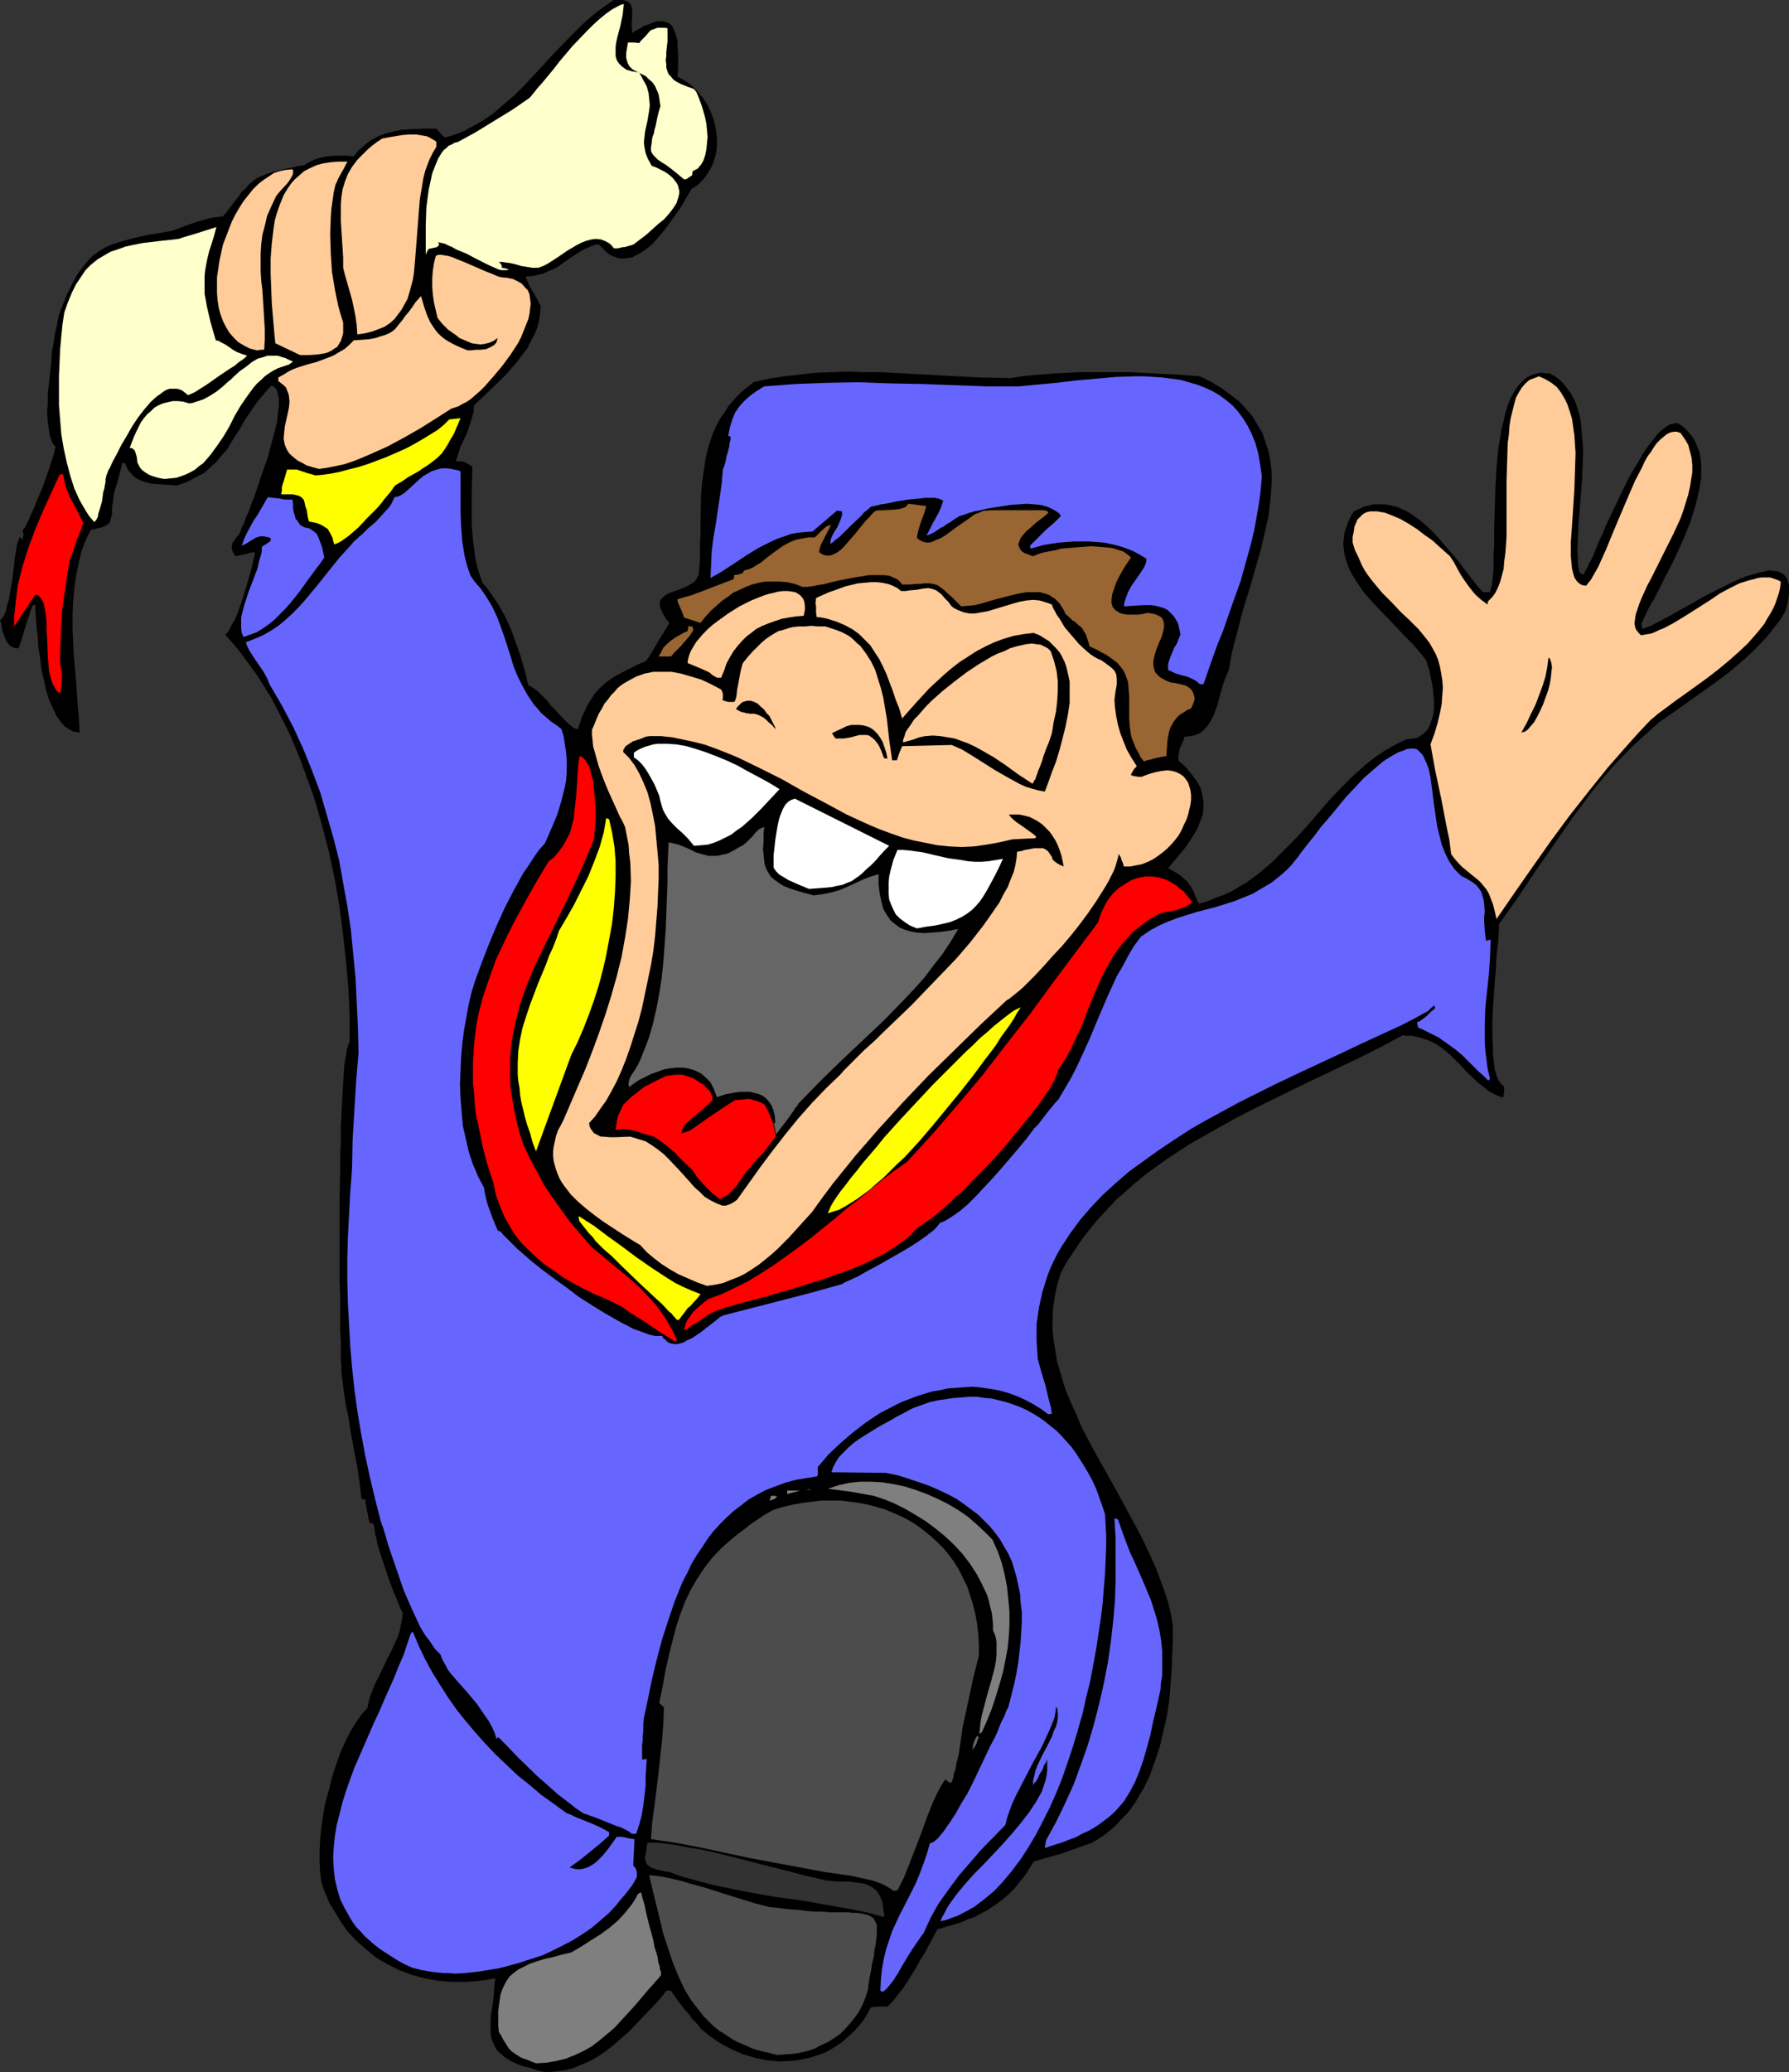 <?xml version="1.0" encoding="UTF-8" standalone="no"?>
<svg
   version="1.0"
   width="129.724mm"
   height="150.178mm"
   id="svg47"
   sodipodi:docname="Graduate 19.wmf"
   xmlns:inkscape="http://www.inkscape.org/namespaces/inkscape"
   xmlns:sodipodi="http://sodipodi.sourceforge.net/DTD/sodipodi-0.dtd"
   xmlns="http://www.w3.org/2000/svg"
   xmlns:svg="http://www.w3.org/2000/svg">
  <rect width="100%" height="100%" fill="#333333" stroke="none"/>
  <sodipodi:namedview
     id="namedview47"
     pagecolor="#ffffff"
     bordercolor="#000000"
     borderopacity="0.25"
     inkscape:showpageshadow="2"
     inkscape:pageopacity="0.0"
     inkscape:pagecheckerboard="0"
     inkscape:deskcolor="#d1d1d1"
     inkscape:document-units="mm" />
  <defs
     id="defs1">
    <pattern
       id="WMFhbasepattern"
       patternUnits="userSpaceOnUse"
       width="6"
       height="6"
       x="0"
       y="0" />
  </defs>
  <path
     style="fill:#000000;fill-opacity:1;fill-rule:evenodd;stroke:none"
     d="m 149.641,567.601 -1.778,-0.323 -1.616,-0.485 -1.454,-0.485 -1.454,-0.323 -1.293,-0.485 -2.101,-0.969 -0.97,-0.646 -0.808,-0.485 -0.646,-0.646 -0.646,-0.485 -0.646,-0.646 -0.808,-1.454 -0.646,-1.454 -0.323,-1.454 v -1.777 -1.939 l 0.162,-1.939 0.323,-2.1 0.162,-1.131 0.162,-1.293 0.162,-2.585 0.323,-2.585 -4.04,0.646 -3.878,0.323 h -4.04 l -3.717,-0.323 -3.717,-0.646 -3.555,-0.969 -3.394,-1.293 -3.232,-1.616 -3.07,-1.777 -2.747,-2.262 -2.747,-2.424 -2.424,-2.585 -2.101,-3.07 -1.939,-3.231 -0.97,-1.616 -1.454,-3.555 -0.646,-1.939 -0.323,-2.585 -0.162,-2.908 v -3.07 l 0.162,-3.231 0.323,-3.231 0.485,-3.393 0.646,-3.555 0.97,-3.393 0.808,-3.393 1.131,-3.393 1.131,-3.231 1.293,-2.908 1.454,-2.908 1.454,-2.424 1.616,-2.262 0.808,-0.969 0.808,-0.808 0.323,-1.616 0.485,-1.777 1.293,-3.231 1.616,-3.231 1.616,-3.393 1.616,-3.231 1.454,-3.231 0.485,-1.616 0.323,-1.616 0.323,-1.616 0.162,-1.616 -0.646,-1.131 -0.485,-1.293 -0.646,-1.616 -0.646,-1.454 -1.293,-3.393 -1.131,-3.393 -1.131,-3.393 -0.97,-3.231 -0.323,-1.616 -0.323,-1.293 -0.162,-1.454 -0.323,-1.131 -0.97,-0.162 -0.323,-1.131 -0.162,-0.969 -0.162,-0.808 -0.162,-0.646 v -0.646 l -0.162,-0.485 -0.162,-0.808 v -0.323 -0.323 -0.323 h -0.646 l -0.485,-0.162 -0.485,-4.362 -0.646,-4.201 -1.616,-8.563 -0.646,-4.201 -0.808,-4.039 -0.646,-4.039 -0.485,-4.039 -0.162,-1.131 v -1.777 l -0.162,-1.939 v -2.262 -2.585 l -0.162,-2.747 v -3.07 -3.231 -3.555 l -0.162,-3.555 v -3.716 -3.716 -7.917 -7.917 l 0.162,-7.917 v -3.716 l 0.162,-3.716 v -3.716 l 0.162,-3.393 0.162,-3.231 0.162,-3.07 0.162,-2.747 0.162,-2.585 0.162,-2.262 0.323,-1.939 0.323,-1.616 v -0.646 l 0.323,-0.646 v -0.485 l 0.323,-0.485 v -0.162 l 0.162,-0.323 v -6.948 l -0.323,-7.271 -0.646,-7.432 -0.808,-7.432 -0.97,-7.594 -1.293,-7.594 -1.616,-7.594 -1.939,-7.432 -2.101,-7.432 -1.293,-3.555 -1.293,-3.555 -1.293,-3.555 -1.454,-3.555 -1.454,-3.393 -1.616,-3.231 -3.394,-6.624 -1.939,-3.07 -1.939,-3.07 -2.101,-2.908 -2.101,-2.908 -2.262,-2.747 -2.262,-2.585 0.646,-0.646 0.646,-0.969 0.485,-1.131 0.808,-1.293 0.646,-1.454 0.646,-1.777 1.131,-3.393 1.131,-3.716 0.485,-1.777 0.485,-1.616 0.323,-1.454 0.323,-1.454 0.323,-1.131 v -0.808 l -1.293,0.162 -0.97,0.323 -0.808,0.162 -0.646,0.162 -0.808,0.162 -0.808,0.162 -0.323,-0.646 -0.323,-0.485 -0.162,-0.485 -0.162,-0.323 v -0.969 l 0.162,-0.646 0.485,-0.646 0.485,-0.808 0.646,-0.646 0.485,-0.808 0.162,-0.323 0.162,-0.485 0.162,-0.646 0.485,-0.808 0.323,-0.808 0.323,-1.131 0.646,-1.293 0.485,-1.293 0.485,-1.454 0.646,-1.454 1.131,-3.393 1.131,-3.393 1.293,-3.555 0.97,-3.555 0.97,-3.555 0.808,-3.231 0.162,-1.616 0.162,-1.454 0.162,-1.293 v -1.293 -0.969 l -0.323,-0.969 -0.162,-0.808 -0.323,-0.646 -0.646,-0.646 -0.646,-0.162 -1.778,1.939 -1.616,1.939 -1.454,1.939 -2.586,3.878 -1.131,2.1 -2.424,3.716 -1.131,1.939 -1.454,1.616 -1.454,1.777 -1.616,1.454 -1.778,1.616 -2.262,1.131 -1.131,0.646 -1.293,0.646 -1.293,0.485 -1.454,0.485 -2.424,-0.162 -2.262,-0.162 -2.262,-0.162 -1.939,-0.485 -0.808,-0.323 -0.808,-0.323 -0.808,-0.485 -0.808,-0.646 -0.485,-0.646 -0.646,-0.646 -0.485,-0.969 -0.485,-1.131 h -0.808 l -0.162,0.808 -0.162,0.808 -0.323,1.293 -0.323,0.969 -0.162,0.808 -0.485,1.616 -0.323,0.969 -0.323,1.293 -0.162,1.293 v 0.646 l -0.162,0.646 -0.162,0.969 v 0.969 0.808 l -0.162,0.646 -0.162,0.646 -0.162,0.646 -0.162,0.485 -0.323,0.323 -0.485,0.323 -0.646,0.323 -0.646,0.323 -0.97,0.162 -0.97,0.323 -1.131,0.162 -1.454,2.908 -1.131,3.07 -0.808,3.393 -0.646,3.231 -0.485,3.393 -0.323,3.555 -0.162,3.716 v 3.555 l 0.323,7.432 0.646,7.271 0.485,7.109 0.323,3.555 0.162,3.393 -0.808,-0.162 -0.97,-0.162 -0.97,-0.485 -0.646,-0.485 -0.808,-0.485 -0.646,-0.808 -0.808,-0.969 -0.646,-0.969 -0.485,-0.969 -0.485,-1.131 -1.131,-2.424 -0.808,-2.747 -0.646,-2.908 -0.646,-2.908 -0.323,-2.908 -0.485,-2.908 -0.162,-2.908 -0.323,-2.585 -0.162,-2.424 -0.162,-1.939 v -0.969 -0.808 l -0.485,0.162 -0.323,0.162 -0.162,0.323 -0.162,0.646 -0.323,0.646 -0.162,0.808 -0.646,1.777 -1.131,3.716 -0.485,1.777 -0.323,0.646 -0.162,0.646 -0.162,0.485 -0.323,0.162 H 4.202 L 3.717,177.406 3.07,177.082 2.586,176.759 1.778,175.628 1.293,174.497 0.808,173.205 0.485,171.912 0.323,170.781 0,169.812 l 0.323,-0.162 0.323,-0.323 0.485,-0.808 0.485,-1.131 0.323,-1.454 0.485,-1.616 0.323,-1.939 0.646,-3.716 0.485,-4.039 0.162,-1.777 0.323,-1.616 0.162,-1.454 0.323,-1.293 0.323,-0.808 0.162,-0.323 0.162,-0.323 0.323,0.485 0.323,0.485 0.162,-0.969 0.162,-0.646 -0.162,-0.485 -0.162,-0.646 0.646,-0.646 0.485,-0.969 0.646,-1.293 0.646,-1.616 0.808,-1.616 0.646,-1.777 1.616,-3.716 1.293,-3.716 0.646,-1.777 0.485,-1.616 0.485,-1.454 0.323,-1.131 0.162,-0.969 0.162,-0.323 v -0.323 l -0.485,-0.485 -0.323,-0.485 -0.323,-0.808 -0.323,-0.808 -0.162,-0.969 -0.162,-0.969 -0.323,-2.262 -0.162,-2.424 0.162,-2.585 v -2.747 l 0.323,-2.747 0.646,-5.817 0.162,-2.747 0.485,-2.585 0.323,-2.262 0.485,-2.1 0.323,-1.777 0.162,-0.808 0.162,-0.646 0.646,-1.777 0.646,-1.616 0.646,-1.616 0.646,-1.454 1.293,-2.585 1.293,-2.262 1.454,-1.939 1.293,-1.616 1.454,-1.454 1.616,-1.131 1.778,-1.131 1.939,-0.808 2.101,-0.646 2.262,-0.646 2.586,-0.646 2.909,-0.646 3.07,-0.485 3.555,-0.646 3.394,-1.293 3.232,-1.131 1.778,-0.485 1.616,-0.485 1.939,-0.323 1.778,-0.162 1.616,-1.939 1.293,-1.777 1.293,-1.616 0.97,-1.454 1.131,-0.969 0.808,-0.969 0.97,-0.808 0.97,-0.808 0.97,-0.485 1.131,-0.485 1.293,-0.485 1.454,-0.485 1.616,-0.323 1.939,-0.485 2.262,-0.485 1.293,-0.323 1.293,-0.162 1.616,-0.969 1.454,-0.646 1.616,-0.485 1.616,-0.323 1.616,-0.162 h 1.939 1.778 l 1.939,0.162 1.131,-1.454 1.293,-1.131 1.131,-0.969 1.293,-0.969 1.293,-0.646 1.293,-0.646 1.293,-0.485 1.454,-0.323 1.293,-0.323 1.454,-0.323 3.07,-0.162 3.232,-0.162 h 3.394 l 1.131,1.293 1.131,1.131 1.939,-0.485 1.778,-0.646 1.616,-0.646 1.778,-0.969 3.232,-1.777 3.07,-2.1 2.747,-2.424 2.909,-2.424 2.747,-2.747 2.586,-2.747 5.171,-5.655 5.333,-5.493 2.747,-2.747 2.747,-2.424 L 165.155,2.1 168.225,0 h 1.293 0.97 l 0.808,0.162 0.646,0.162 0.323,0.323 0.485,0.323 0.162,0.485 0.162,0.485 0.162,0.646 v 2.424 l -0.162,1.777 0.162,1.131 V 9.048 l 1.293,-0.808 0.97,-0.485 0.97,-0.646 0.97,-0.323 1.616,-0.646 0.808,-0.323 h 0.646 0.646 0.646 l 1.131,0.323 0.808,0.485 0.646,0.808 0.485,1.131 0.485,1.293 0.323,1.454 v 1.616 l 0.162,1.777 v 2.1 2.1 l -0.162,2.1 2.101,1.131 1.778,1.293 1.616,1.616 1.454,1.777 1.293,1.939 0.97,2.1 0.808,2.262 0.485,2.262 0.323,2.262 v 2.424 l -0.323,2.262 -0.646,2.1 -0.485,1.131 -0.485,0.969 -0.646,0.969 -0.646,0.969 -0.808,0.969 -0.808,0.808 -0.97,0.808 -1.131,0.646 -0.97,1.616 -1.131,1.939 -1.131,1.939 -1.454,1.939 -1.454,2.1 -1.454,1.939 -1.616,1.939 -1.616,1.777 -1.778,1.454 -1.778,1.131 -0.97,0.485 -0.808,0.485 -0.97,0.162 -0.97,0.162 h -0.97 -0.808 l -0.97,-0.323 -0.97,-0.323 -0.97,-0.646 -0.808,-0.646 -0.97,-0.969 -0.97,-0.969 -1.454,0.323 -1.131,0.485 -1.131,0.485 -1.131,0.646 -2.101,1.293 -2.101,1.454 -2.262,1.616 -1.293,0.646 -1.293,0.485 -1.293,0.646 -1.454,0.323 -1.454,0.323 -1.778,0.162 v 0.323 l 0.162,0.323 0.323,0.808 0.485,1.131 0.646,1.131 0.808,1.293 0.323,0.646 0.323,0.485 0.485,1.131 0.323,0.485 0.162,0.323 -0.162,2.1 -0.323,1.939 -0.485,1.939 -0.808,1.939 -0.97,1.777 -0.97,1.939 -1.293,1.616 -1.293,1.777 -2.909,3.393 -3.07,3.07 -3.07,2.908 -2.909,2.747 -0.162,1.939 -0.485,1.777 -0.646,1.939 -0.646,1.939 -1.778,3.716 -0.646,2.1 -0.646,1.939 h 1.131 l 1.131,0.162 0.323,0.162 0.646,0.323 0.485,0.323 0.808,0.485 -0.162,7.917 v 3.878 4.039 l 0.323,4.039 0.485,4.039 0.323,1.939 0.485,1.939 0.646,2.1 0.646,1.939 1.293,1.454 1.131,1.616 2.101,3.07 1.778,3.231 1.616,3.555 1.293,3.555 1.293,3.716 1.131,3.878 0.97,4.039 0.808,0.323 0.646,0.485 0.97,0.646 0.808,0.808 0.97,0.969 0.97,0.969 0.97,1.293 0.97,0.969 1.939,2.1 0.97,0.969 0.97,0.969 0.808,0.646 0.646,0.485 0.646,0.323 h 0.485 l 0.646,-1.939 0.646,-1.777 0.808,-1.616 0.646,-1.454 0.97,-1.454 0.808,-1.293 0.97,-1.131 1.131,-1.131 1.131,-0.969 1.293,-0.969 1.293,-0.808 1.454,-0.808 1.616,-0.808 1.616,-0.808 1.616,-0.808 1.939,-0.808 0.323,-0.323 0.162,-0.323 0.485,-0.646 0.485,-0.808 0.97,-1.616 1.131,-1.939 1.131,-1.777 0.485,-0.808 0.485,-0.808 0.323,-0.646 0.323,-0.323 0.162,-0.323 v -0.162 l -0.808,-0.969 -0.485,-0.808 -0.485,-0.808 -0.323,-0.808 -0.323,-0.646 -0.162,-0.646 v -0.969 l 0.162,-0.485 0.162,-0.323 0.646,-0.646 0.808,-0.646 0.97,-0.485 2.424,-0.808 2.262,-0.969 1.131,-0.646 0.97,-0.646 0.646,-0.969 0.485,-0.969 0.323,-3.878 v -3.716 l 0.162,-3.555 v -3.716 l 0.162,-7.109 0.323,-3.555 0.485,-3.393 0.485,-3.231 0.808,-3.231 1.131,-3.231 0.646,-1.454 0.808,-1.616 0.808,-1.454 0.97,-1.293 0.97,-1.616 1.131,-1.293 1.293,-1.454 1.293,-1.293 1.616,-1.293 1.616,-1.293 4.202,-0.969 4.202,-0.646 4.363,-0.485 4.363,-0.485 4.202,-0.162 4.525,-0.162 4.363,0.162 h 4.525 l 9.05,0.485 8.888,0.485 9.05,0.485 8.726,0.162 3.07,-0.485 3.07,-0.323 6.302,-0.485 6.464,-0.323 h 6.626 6.787 l 6.626,0.323 6.626,0.323 6.302,0.485 1.616,0.808 1.616,0.808 2.909,1.777 2.424,1.777 2.424,1.939 1.778,1.939 1.778,2.1 1.293,2.262 1.293,2.1 0.808,2.424 0.808,2.424 0.485,2.424 0.323,2.424 0.162,2.747 -0.162,2.585 -0.162,2.585 -0.323,2.747 -0.323,2.747 -0.646,2.747 -1.293,5.655 -1.616,5.655 -1.616,5.655 -1.778,5.655 -1.454,5.655 -1.454,5.493 -0.485,2.585 -0.485,2.747 -0.646,1.454 -0.646,1.616 -0.97,3.231 -0.808,3.07 -0.97,2.747 -0.646,1.293 -0.646,1.131 -0.808,1.131 -0.808,0.808 -0.97,0.808 -1.131,0.485 -1.454,0.323 -1.616,0.162 -0.485,1.454 -0.808,1.616 -0.162,0.808 -0.162,0.969 -0.162,0.808 0.162,0.969 1.131,0.969 0.97,0.969 0.808,0.969 0.808,0.969 1.293,1.777 0.97,1.777 0.485,1.939 0.323,1.777 v 1.616 l -0.162,1.777 -0.646,1.777 -0.646,1.777 -0.97,1.777 -1.131,1.777 -1.293,1.939 -1.616,1.939 -1.616,1.939 -1.616,1.939 1.454,0.808 1.454,0.808 1.131,0.969 1.131,0.969 0.97,1.293 0.808,1.454 0.646,1.616 0.808,1.777 2.424,-0.646 2.262,-0.969 2.262,-0.808 2.101,-0.969 2.101,-1.293 1.939,-1.131 1.778,-1.293 1.939,-1.454 3.394,-2.908 3.232,-3.231 3.232,-3.231 3.07,-3.393 5.979,-6.948 3.07,-3.231 3.232,-3.231 3.394,-3.07 1.778,-1.454 1.778,-1.293 1.939,-1.293 1.939,-1.131 2.101,-1.131 2.101,-0.969 h 0.97 l 0.808,-0.162 0.97,-0.162 0.646,-0.323 0.646,-0.485 0.485,-0.323 1.131,-1.131 0.646,-1.293 0.485,-1.454 0.485,-1.454 0.162,-1.777 v -1.777 l -0.162,-1.777 -0.162,-1.777 -0.323,-1.777 -0.323,-1.616 -0.323,-1.616 -0.485,-1.293 -0.323,-1.293 -1.778,-2.262 -2.101,-2.424 -2.262,-2.262 -2.262,-2.424 -4.525,-4.686 -2.262,-2.424 -2.101,-2.424 -1.778,-2.585 -1.454,-2.424 -0.646,-1.293 -0.485,-1.293 -0.485,-1.454 -0.323,-1.293 -0.162,-1.293 -0.162,-1.454 0.162,-1.454 0.162,-1.454 0.485,-1.454 0.485,-1.454 0.646,-1.454 0.97,-1.616 1.454,-0.646 1.293,-0.646 1.454,-0.323 1.293,-0.323 h 1.454 1.293 l 1.293,0.162 1.293,0.323 1.293,0.323 1.293,0.646 1.131,0.485 1.293,0.808 2.262,1.616 2.262,1.939 2.262,2.262 1.939,2.262 2.101,2.424 1.939,2.262 1.778,2.424 1.778,2.262 1.616,2.1 1.616,1.777 h 1.939 l 0.162,-0.808 0.323,-0.969 0.162,-1.454 0.162,-1.454 0.162,-1.777 v -1.939 -2.1 l 0.162,-2.262 v -2.424 -2.585 l 0.162,-5.17 0.162,-5.493 0.323,-5.655 0.485,-5.332 0.485,-2.585 0.323,-2.424 0.646,-2.424 0.485,-2.262 0.646,-2.1 0.808,-1.939 0.97,-1.777 0.97,-1.454 1.131,-1.293 1.293,-1.131 1.293,-0.646 1.616,-0.485 0.808,-0.162 h 0.808 l 0.97,0.162 h 0.808 l 1.454,0.808 1.293,0.969 1.131,1.131 0.97,1.293 0.97,1.293 0.808,1.454 0.646,1.454 0.485,1.616 0.485,1.616 0.323,1.777 0.162,1.777 0.162,1.939 0.323,3.878 -0.162,4.039 -0.162,4.201 -0.646,8.079 -0.323,4.039 -0.162,3.716 -0.162,3.555 0.162,1.616 v 1.616 l 0.162,1.454 0.323,1.293 0.646,0.323 0.485,0.162 0.323,-0.808 0.485,-0.808 0.485,-1.131 0.646,-1.131 0.646,-1.293 0.485,-1.293 1.293,-3.07 0.808,-1.616 0.646,-1.777 1.616,-3.393 3.394,-7.109 1.778,-3.555 1.939,-3.231 1.778,-3.07 0.97,-1.454 0.97,-1.293 0.97,-1.131 0.808,-1.131 0.97,-0.969 0.97,-0.808 0.97,-0.646 0.808,-0.485 0.97,-0.162 0.808,-0.162 1.616,0.969 1.293,1.293 1.131,1.293 0.808,1.293 0.646,1.616 0.646,1.454 0.323,1.777 0.162,1.616 v 1.777 1.939 l -0.323,1.939 -0.323,1.939 -0.485,1.939 -0.485,1.939 -1.293,4.201 -1.616,4.039 -1.778,4.039 -1.939,4.039 -1.939,3.716 -1.778,3.555 -0.808,1.616 -0.97,1.616 -0.808,1.454 -0.646,1.454 -0.646,1.293 -0.485,1.131 v 0.646 l 0.162,0.808 0.646,-0.162 0.808,-0.323 0.97,-0.323 1.131,-0.646 1.293,-0.646 1.454,-0.808 1.616,-0.808 1.616,-0.969 3.555,-1.939 3.878,-2.262 3.878,-1.939 3.878,-1.939 1.778,-0.808 1.939,-0.808 1.778,-0.485 1.616,-0.485 1.616,-0.323 1.293,-0.323 1.454,0.162 1.131,0.162 0.97,0.485 0.808,0.646 0.646,0.808 0.323,1.293 0.162,0.646 v 0.808 0.808 0.808 l -0.162,1.131 -0.162,0.969 -0.323,1.293 -0.323,1.131 -1.454,2.424 -1.778,2.262 -1.778,2.262 -1.939,2.1 -2.101,2.1 -2.101,1.939 -4.525,3.878 -4.848,3.555 -9.534,6.786 -4.686,3.231 -3.232,2.908 -3.232,2.908 -3.07,3.07 -3.07,3.231 -2.909,3.393 -2.747,3.393 -5.333,7.109 -5.01,7.271 -5.171,7.432 -4.848,7.271 -5.171,7.271 v 1.293 0.969 l -0.162,1.131 v 1.131 l -0.162,1.293 -0.162,1.454 -0.162,1.454 -0.162,3.393 -0.323,3.555 -0.485,7.432 -0.162,3.716 v 3.716 l 0.162,3.393 v 1.616 l 0.162,1.454 0.162,1.454 0.162,1.293 0.323,1.131 0.323,0.969 0.323,0.808 0.485,0.646 0.485,0.646 0.485,0.323 0.162,0.485 v 1.293 l -0.162,0.646 v 0.323 l -0.162,0.485 -2.101,-0.808 -1.778,-0.969 -1.616,-1.293 -1.616,-1.293 -2.909,-2.747 -1.293,-1.454 -2.909,-2.908 -1.454,-1.293 -1.454,-1.131 -1.778,-1.131 -1.939,-0.808 -1.939,-0.646 -2.262,-0.485 h -1.293 l -1.131,-0.162 -6.302,3.393 -6.464,3.231 -13.251,6.301 -13.251,6.463 -6.626,3.393 -6.302,3.555 -6.302,3.555 -6.141,4.039 -2.909,2.1 -2.909,2.1 -2.747,2.262 -2.747,2.424 -2.586,2.262 -2.424,2.585 -2.424,2.585 -2.262,2.747 -2.262,2.908 -1.939,2.908 -2.101,3.07 -1.778,3.231 -0.97,3.231 -0.646,3.07 -0.485,3.07 -0.162,3.07 v 3.07 l 0.323,3.07 0.485,3.07 0.485,2.908 0.97,3.07 0.808,2.908 1.131,3.07 1.293,2.908 1.293,2.908 1.293,3.07 3.07,5.817 6.626,11.795 3.232,5.978 3.232,5.978 2.909,6.14 1.293,2.908 1.131,3.07 1.131,3.07 0.97,3.07 0.808,3.231 0.485,3.07 v 4.039 l -0.162,3.878 -0.162,4.201 -0.323,4.201 -0.323,4.201 -0.646,4.201 -0.97,4.201 -0.97,4.201 -1.293,3.878 -1.454,4.039 -1.778,3.716 -1.131,1.777 -0.97,1.777 -1.131,1.616 -1.293,1.616 -1.454,1.454 -1.293,1.454 -1.616,1.454 -1.616,1.293 -1.616,1.131 -1.939,1.131 -4.04,1.454 -4.04,1.454 -4.04,1.131 -3.878,1.131 -1.293,2.1 -1.131,1.777 -1.454,1.777 -1.293,1.616 -1.454,1.454 -1.454,1.293 -1.454,1.131 -1.616,1.131 -1.454,0.969 -1.778,0.969 -1.778,0.969 -1.939,0.646 -1.778,0.808 -2.101,0.646 -2.262,0.646 -2.101,0.646 -0.485,0.808 -0.646,1.131 -0.646,1.293 -0.808,1.454 -0.808,1.616 -0.97,1.454 -1.939,3.393 -2.101,3.393 -0.97,1.454 -1.131,1.454 -0.97,1.293 -0.808,0.969 -0.808,0.808 -0.646,0.646 h -2.262 l -2.262,0.162 -0.97,1.777 -0.97,1.616 -1.131,1.454 -1.131,1.293 -1.293,1.293 -1.293,1.131 -1.293,1.131 -1.454,0.969 -1.293,0.808 -1.454,0.808 -1.616,0.646 -3.07,0.969 -1.616,0.323 -1.616,0.323 -1.616,0.162 -3.232,0.162 -3.394,-0.323 -3.232,-0.646 -3.232,-0.969 -3.07,-1.293 -3.07,-1.616 -2.909,-1.939 -2.747,-2.262 -0.808,-1.131 -0.808,-0.808 -0.808,-0.808 -0.485,-0.808 -1.131,-1.293 -0.808,-0.969 -1.454,-1.939 -0.808,-1.131 -0.485,-0.646 -0.485,-0.808 h -1.293 l -1.454,1.939 -1.778,1.939 -3.555,3.716 -3.717,3.878 -1.939,1.616 -1.939,1.777 -2.101,1.616 -2.101,1.454 -2.262,1.293 -2.262,0.969 -2.262,0.969 -2.424,0.646 -2.586,0.323 z"
     id="path1" />
  <path
     style="fill:#7f7f7f;fill-opacity:1;fill-rule:evenodd;stroke:none"
     d="m 146.894,565.177 -1.293,-0.485 -1.131,-0.485 -0.97,-0.323 -0.808,-0.323 -1.293,-0.808 -1.131,-0.808 -0.808,-0.808 -0.808,-1.293 -0.323,-0.485 -0.485,-0.808 -0.485,-0.969 -0.646,-0.969 -0.162,-1.616 v -1.454 -1.454 -1.293 l 0.162,-1.293 0.162,-1.131 0.162,-1.131 0.162,-0.969 0.646,-1.777 0.808,-1.616 0.97,-1.454 1.131,-0.969 1.293,-0.969 1.616,-0.808 1.616,-0.808 1.939,-0.646 2.101,-0.646 2.262,-0.485 2.262,-0.646 2.747,-0.646 2.747,-1.616 2.747,-1.777 2.586,-1.616 2.424,-1.777 2.262,-1.939 1.939,-2.1 1.939,-2.424 0.808,-1.293 0.808,-1.454 0.808,-0.485 0.485,1.777 0.485,1.616 0.323,1.616 0.323,1.454 0.323,1.293 0.323,1.293 0.646,2.262 0.485,1.939 0.323,1.777 0.485,1.454 0.323,1.131 0.162,1.131 0.162,0.808 0.323,0.808 v 0.646 l 0.323,0.808 v 0.969 l -3.717,4.201 -3.555,4.201 -3.717,4.039 -1.778,1.939 -2.101,1.777 -1.939,1.616 -2.101,1.616 -2.262,1.293 -2.424,1.131 -2.424,0.969 -2.586,0.646 -2.747,0.485 z"
     id="path2" />
  <path
     style="fill:#4c4c4c;fill-opacity:1;fill-rule:evenodd;stroke:none"
     d="m 212.989,562.915 -2.424,-0.646 -2.262,-0.485 -2.101,-0.646 -2.101,-0.969 -1.939,-0.808 -1.778,-0.969 -1.616,-1.131 -1.616,-0.969 -1.616,-1.293 -1.293,-1.293 -1.293,-1.293 -1.293,-1.616 -1.131,-1.454 -1.131,-1.454 -1.939,-3.231 -1.616,-3.555 -1.454,-3.555 -1.293,-3.878 -1.293,-3.878 -1.939,-8.079 -0.97,-3.878 -0.97,-4.201 1.454,0.162 1.454,0.162 1.778,0.323 2.101,0.485 2.101,0.485 2.101,0.646 4.686,1.293 4.525,1.454 4.686,1.454 2.101,0.646 2.101,0.646 1.939,0.485 1.778,0.485 2.909,0.323 2.747,0.323 2.586,0.162 2.424,0.323 2.262,0.162 h 1.939 l 1.939,0.162 h 1.778 1.616 1.454 l 1.293,0.162 h 1.131 l 1.131,0.162 0.808,0.162 0.808,0.162 0.808,0.323 0.485,0.323 0.485,0.323 0.323,0.485 0.323,0.646 0.323,0.646 v 0.808 0.969 0.969 l -0.162,1.293 -0.162,1.454 -0.323,1.454 -0.162,1.777 -0.485,1.939 -0.323,2.1 -0.485,2.424 -0.323,2.585 -0.646,2.1 -0.808,1.939 -0.97,1.939 -1.131,1.616 -1.293,1.616 -1.293,1.454 -1.454,1.454 -1.616,1.131 -1.778,1.131 -1.778,0.808 -1.778,0.969 -1.939,0.646 -2.101,0.485 -1.939,0.323 -2.262,0.162 z"
     id="path3" />
  <path
     style="fill:#6666ff;fill-opacity:1;fill-rule:evenodd;stroke:none"
     d="m 241.915,545.627 -0.323,-0.162 -0.323,-0.162 0.162,-3.231 0.323,-2.908 0.485,-2.747 0.646,-2.585 0.808,-2.424 0.808,-2.424 2.101,-4.524 2.262,-4.362 2.262,-4.524 0.97,-2.424 0.97,-2.585 0.97,-2.747 0.808,-2.908 0.646,-0.162 0.485,-0.323 0.646,-0.485 0.646,-0.646 0.646,-0.808 0.808,-0.969 0.646,-0.969 0.808,-1.131 1.616,-2.424 1.616,-2.908 1.778,-2.908 1.616,-3.231 3.07,-6.463 1.454,-3.07 1.454,-2.747 0.646,-1.454 0.485,-1.293 0.485,-1.131 0.485,-0.969 0.485,-0.969 0.323,-0.969 0.323,-0.646 0.323,-0.646 0.808,-3.07 0.808,-3.231 0.646,-3.07 0.485,-2.908 0.323,-2.908 0.323,-2.747 0.162,-2.747 0.162,-2.747 v -2.585 l -0.323,-2.424 -0.162,-2.585 -0.485,-2.262 -0.485,-2.262 -0.646,-2.262 -0.646,-2.1 -0.97,-2.1 -1.131,-1.939 -1.131,-1.939 -1.293,-1.777 -1.454,-1.777 -1.616,-1.616 -1.616,-1.616 -1.939,-1.454 -1.939,-1.454 -2.101,-1.454 -2.424,-1.293 -2.424,-1.131 -2.586,-1.131 -2.747,-0.969 -2.909,-0.969 -3.07,-0.969 -3.232,-0.646 -14.867,-0.162 0.485,-1.454 0.808,-1.454 0.808,-1.293 1.293,-1.293 1.293,-1.293 1.454,-1.293 1.616,-1.131 1.778,-1.131 3.394,-2.1 3.555,-1.939 1.616,-0.969 1.616,-0.808 1.454,-0.808 1.293,-0.646 2.262,-0.808 2.262,-0.808 2.262,-0.485 2.262,-0.323 2.101,-0.323 2.262,-0.162 2.101,-0.162 h 1.939 l 2.101,0.323 1.939,0.162 3.878,0.969 1.939,0.646 1.778,0.646 1.778,0.808 1.778,0.969 1.616,0.969 1.616,1.131 1.616,1.293 1.616,1.293 1.454,1.454 1.293,1.454 1.454,1.616 1.293,1.777 1.131,1.777 1.131,1.777 1.131,1.939 1.131,2.1 0.97,2.1 0.808,2.262 0.808,2.262 0.808,2.424 0.162,2.747 0.162,3.07 v 3.393 l -0.162,3.555 -0.162,3.716 -0.323,3.878 -0.323,4.039 -0.485,4.039 -1.293,8.563 -0.808,4.362 -0.808,4.362 -1.131,4.524 -0.97,4.362 -1.293,4.524 -1.293,4.362 -1.454,4.362 -1.454,4.201 -1.616,4.039 -1.778,4.039 -1.939,3.878 -1.939,3.716 -2.101,3.555 -2.101,3.231 -2.424,3.231 -2.424,2.908 -2.424,2.585 -2.747,2.262 -2.747,2.1 -1.454,0.808 -3.07,1.616 -1.454,0.485 -1.616,0.646 -1.616,0.323 0.485,-1.131 0.646,-1.131 0.646,-1.293 0.808,-1.293 1.778,-2.424 2.262,-2.747 2.424,-2.747 2.586,-2.585 5.333,-5.655 2.586,-2.908 2.424,-2.908 2.262,-2.908 1.939,-2.908 0.808,-1.454 0.808,-1.454 0.485,-1.454 0.485,-1.454 0.323,-1.454 0.162,-1.454 v -1.454 -1.454 l -0.485,0.969 -0.485,0.808 -0.162,0.646 -0.323,0.646 -0.646,0.969 -0.323,0.808 -0.646,1.131 -0.485,0.485 -0.323,0.646 v -1.293 l 0.323,-1.293 0.323,-1.454 0.485,-1.293 1.293,-2.747 1.454,-2.747 1.293,-2.585 0.485,-1.454 0.646,-1.293 0.323,-1.293 0.162,-1.293 v -1.293 l -0.162,-1.131 -0.323,-0.323 -0.162,1.454 -0.323,1.616 -0.646,1.616 -0.808,1.939 -0.97,2.1 -0.97,2.1 -2.424,4.362 -2.424,4.686 -2.262,4.362 -0.97,2.1 -0.808,2.1 -0.646,1.939 -0.485,1.939 -6.626,6.786 -3.07,3.555 -3.07,3.555 -2.747,3.716 -2.747,3.878 -1.131,1.939 -1.131,2.1 -0.97,2.1 -0.97,2.1 -0.646,0.808 -0.646,0.969 -1.454,2.1 -1.454,2.262 -0.646,1.131 -0.808,1.293 -1.293,2.262 -1.454,2.262 -0.646,0.808 -0.808,0.969 -0.646,0.646 z"
     id="path4" />
  <path
     style="fill:#6666ff;fill-opacity:1;fill-rule:evenodd;stroke:none"
     d="m 124.593,540.618 -1.778,-0.162 h -1.454 l -3.07,-0.323 -2.747,-0.485 -2.586,-0.646 -2.101,-0.969 -1.778,-0.969 -1.778,-1.131 -3.232,-2.1 -1.454,-1.131 -1.293,-1.131 -1.293,-1.131 -1.131,-1.293 -1.131,-1.131 -0.97,-1.293 -0.808,-1.293 -1.454,-2.585 -1.293,-2.585 -0.808,-2.747 -0.646,-2.747 -0.323,-2.908 -0.162,-2.908 0.162,-3.07 0.323,-2.908 0.485,-3.07 0.808,-3.07 0.808,-3.231 0.97,-3.07 1.131,-3.231 1.131,-3.07 2.747,-6.301 2.747,-6.301 1.454,-3.07 1.293,-3.07 2.747,-6.14 1.131,-2.908 1.293,-2.908 0.97,-2.908 0.97,-2.908 0.323,-0.485 0.323,-0.323 1.616,3.878 1.778,3.716 1.939,3.555 2.101,3.393 2.262,3.555 2.262,3.231 2.586,3.231 2.586,3.07 2.747,3.07 2.747,2.908 3.07,2.908 3.07,2.908 3.232,2.585 3.232,2.747 3.394,2.424 3.555,2.585 1.293,0.485 1.293,0.646 2.909,1.131 3.07,1.293 3.07,1.616 v 0.969 l -2.747,2.424 -2.586,2.1 -2.586,2.1 -2.909,2.1 1.131,0.323 0.808,0.162 h 0.97 l 0.97,-0.162 0.97,-0.323 0.97,-0.485 0.808,-0.485 0.808,-0.646 1.616,-1.616 1.454,-1.777 1.293,-1.777 1.131,-1.616 h 1.131 l 1.131,0.162 1.293,0.323 1.293,0.162 -0.162,3.555 -0.162,3.716 0.485,0.485 0.323,0.646 0.162,0.646 v 0.646 0.646 l -0.323,0.646 -0.808,1.454 -0.97,1.293 -1.131,1.454 -1.293,1.454 -0.97,1.293 -2.101,2.262 -2.424,2.1 -2.262,1.939 -2.586,1.777 -2.586,1.616 -2.747,1.454 -2.909,1.454 -2.747,1.293 -3.07,0.969 -2.909,0.969 -2.909,0.808 -3.07,0.808 -3.07,0.485 -3.07,0.485 -2.909,0.323 z"
     id="path5" />
  <path
     style="fill:#323232;fill-opacity:1;fill-rule:evenodd;stroke:none"
     d="m 241.592,524.946 -3.555,-0.969 -3.717,-0.808 -7.272,-1.293 -7.272,-1.293 -7.272,-0.969 -7.272,-1.293 -7.272,-1.454 -3.555,-0.808 -3.555,-0.969 -3.717,-0.969 -3.555,-1.293 -1.293,-0.162 -0.97,-0.323 -1.131,-0.162 -0.808,-0.323 -0.646,-0.162 -0.646,-0.323 -0.323,-0.323 -0.485,-0.323 -0.162,-0.485 -0.162,-0.485 -0.162,-0.485 v -0.646 l 0.162,-0.808 0.162,-0.969 0.162,-0.969 0.162,-1.131 h 2.424 l 2.747,0.323 2.747,0.323 3.07,0.646 3.07,0.485 3.232,0.646 6.626,1.616 6.787,1.777 6.464,1.616 3.07,0.808 3.07,0.808 2.909,0.646 2.586,0.646 1.616,0.162 1.616,0.162 h 3.07 l 1.454,0.162 1.131,0.162 1.293,0.162 1.131,0.323 0.97,0.485 0.808,0.485 0.97,0.808 0.646,0.969 0.485,0.969 0.485,1.454 0.162,1.616 0.323,1.777 -0.323,0.162 -0.162,0.162 h -0.162 z"
     id="path6" />
  <path
     style="fill:#4c4c4c;fill-opacity:1;fill-rule:evenodd;stroke:none"
     d="m 244.985,517.998 -1.454,-0.969 -1.454,-0.808 -1.616,-0.646 -1.454,-0.485 -2.909,-0.646 -2.909,-0.646 -6.949,-0.969 -6.949,-1.293 -6.949,-1.293 -6.949,-1.293 -6.787,-1.454 -6.787,-1.454 -6.787,-1.293 -6.626,-0.969 0.323,-4.524 0.646,-4.686 1.131,-9.21 0.485,-4.524 0.485,-4.524 0.323,-4.362 0.162,-4.362 -0.646,-0.485 -0.646,-0.646 0.97,-4.686 0.808,-4.524 0.97,-4.201 0.97,-3.878 0.97,-3.716 1.131,-3.393 1.293,-3.393 1.454,-3.07 1.778,-3.07 1.939,-2.908 2.101,-2.747 2.586,-2.747 2.909,-2.585 1.616,-1.293 1.778,-1.293 1.778,-1.454 1.939,-1.293 1.939,-1.293 2.262,-1.293 2.586,-0.808 2.747,-0.646 2.747,-0.485 2.586,-0.323 2.586,-0.323 h 2.747 2.424 l 2.586,0.323 2.586,0.323 2.424,0.485 2.424,0.646 2.262,0.646 2.262,0.969 2.262,0.969 2.101,1.131 2.101,1.293 1.939,1.454 1.778,1.454 1.778,1.616 1.778,1.777 1.454,1.777 1.454,1.939 1.293,2.1 1.131,2.262 1.131,2.262 0.808,2.424 0.808,2.585 0.646,2.585 0.485,2.747 0.323,2.747 0.162,2.908 v 3.07 l -1.616,6.463 -1.454,6.786 -1.454,6.786 -0.485,3.555 -0.485,3.393 -0.323,1.293 -0.323,1.131 -0.162,1.131 -0.162,0.808 -0.323,0.808 -0.162,0.646 v 0.485 l -0.162,0.323 -0.162,0.646 -0.162,0.323 -0.323,0.323 -0.808,-0.485 -0.646,-0.485 -0.97,1.454 -0.808,1.454 -0.808,1.616 -0.808,1.777 -1.616,4.039 -1.454,4.039 -3.232,8.402 -1.616,4.039 -0.97,1.939 -0.808,1.616 h -0.646 z"
     id="path7" />
  <path
     style="fill:#6666ff;fill-opacity:1;fill-rule:evenodd;stroke:none"
     d="m 286.355,506.204 0.162,-1.131 0.162,-0.969 2.747,-5.009 2.424,-5.009 2.424,-5.332 1.939,-5.332 1.939,-5.493 1.616,-5.493 1.454,-5.655 1.293,-5.655 1.131,-5.817 0.808,-5.655 0.646,-5.817 0.485,-5.655 0.162,-5.655 v -5.655 -5.493 l -0.323,-5.493 0.97,0.323 1.131,3.231 1.131,3.07 1.131,2.908 1.293,2.747 2.262,5.17 2.101,5.009 0.808,2.585 0.808,2.585 0.646,2.747 0.485,2.908 0.323,3.07 v 3.231 3.555 l -0.323,1.777 -0.162,2.1 -0.97,4.362 -0.97,4.039 -0.808,3.878 -0.97,3.555 -0.97,3.393 -1.131,3.231 -1.131,2.747 -1.454,2.747 -1.616,2.585 -1.939,2.262 -1.131,1.131 -1.131,0.969 -1.293,0.969 -1.293,0.969 -1.454,0.969 -1.454,0.808 -1.778,0.808 -1.778,0.969 -1.778,0.646 -2.101,0.808 -2.101,0.646 z"
     id="path8" />
  <path
     style="fill:#6666ff;fill-opacity:1;fill-rule:evenodd;stroke:none"
     d="m 173.235,502.326 -0.323,-0.162 -0.323,-0.323 -0.808,-0.485 -0.646,-0.323 -0.97,-0.485 -1.131,-0.323 -4.363,-1.777 -2.101,-0.808 -0.97,-0.323 -0.808,-0.323 -0.646,-0.162 -0.323,-0.162 -1.939,-1.293 -1.616,-1.293 -3.394,-2.585 -2.909,-2.585 -2.747,-2.424 -5.333,-5.17 -2.586,-2.747 -2.747,-2.747 -0.162,0.162 -0.323,0.323 -0.485,-1.616 -0.808,-1.777 -0.808,-1.454 -1.131,-1.616 -2.101,-3.07 -2.424,-2.908 -2.424,-2.747 -2.262,-2.585 -0.97,-1.293 -0.646,-1.293 -0.808,-1.454 -0.485,-1.293 -1.454,-1.454 -1.293,-1.939 -1.454,-1.939 -1.293,-2.1 -1.131,-2.424 -1.131,-2.424 -2.262,-5.17 -1.778,-5.17 -1.778,-5.17 -0.808,-2.424 -0.646,-2.262 -0.646,-2.1 -0.646,-1.777 -1.616,-6.301 -1.454,-6.14 -1.293,-5.978 -1.131,-6.14 -0.97,-5.817 -0.808,-5.978 -0.646,-5.978 -0.485,-5.817 -0.323,-5.978 -0.323,-5.817 -0.162,-5.978 v -5.978 l 0.162,-6.14 0.323,-6.14 0.323,-6.14 0.485,-6.301 0.162,-8.079 0.485,-8.079 0.485,-7.917 0.646,-7.755 -0.162,-6.948 -0.323,-6.786 -0.323,-6.786 -0.646,-6.624 -0.646,-6.624 -0.97,-6.463 -1.131,-6.301 -1.131,-6.301 -1.616,-6.301 -1.778,-6.14 -1.778,-6.14 -2.262,-5.978 -2.424,-5.978 -2.747,-5.978 -3.07,-5.817 -3.394,-5.817 -0.646,-1.616 -0.97,-1.777 -2.101,-3.07 -0.97,-1.454 -0.808,-1.293 -0.646,-1.293 -0.162,-0.485 -0.162,-0.485 2.424,-0.969 2.262,-0.969 2.262,-1.293 1.939,-1.293 1.939,-1.616 1.778,-1.616 1.778,-1.777 1.616,-1.777 3.232,-3.878 3.232,-4.039 3.232,-4.039 3.394,-3.716 0.485,-0.646 0.808,-0.646 0.646,-0.646 0.808,-0.646 1.778,-1.777 1.939,-1.616 1.778,-1.939 1.616,-1.777 0.646,-0.808 0.485,-0.808 0.323,-0.808 0.323,-0.646 0.808,-0.162 0.808,-0.323 0.808,-0.485 0.808,-0.646 1.778,-1.616 1.939,-1.777 0.97,-0.808 1.131,-0.646 1.131,-0.646 1.454,-0.485 1.293,-0.323 h 1.616 l 1.778,0.323 0.808,0.162 0.97,0.323 v 1.454 9.533 l 0.162,4.201 0.323,4.039 0.323,2.1 0.323,1.939 0.485,1.939 0.485,1.616 0.646,1.777 0.97,1.454 0.97,1.131 0.97,1.131 1.616,2.424 1.454,2.424 1.293,2.747 0.97,2.585 0.97,2.747 1.778,5.493 0.808,2.747 1.131,2.747 1.293,2.585 1.454,2.585 1.616,2.424 1.131,1.293 0.97,1.131 1.293,1.131 1.293,1.131 1.454,0.969 1.454,1.131 0.646,2.1 0.323,2.1 0.323,2.1 0.162,1.939 v 1.939 1.939 l -0.162,1.939 -0.323,1.777 -0.97,3.878 -1.131,3.716 -1.616,3.878 -1.778,4.039 -1.616,1.777 -1.454,2.1 -1.454,2.262 -1.454,2.1 -2.586,4.686 -2.424,4.686 -2.262,5.009 -2.101,5.009 -1.939,5.009 -1.778,4.847 -0.97,3.07 -0.808,3.393 -0.646,3.555 -0.646,3.555 -0.485,3.716 -0.323,3.716 -0.162,3.716 -0.162,3.878 0.162,3.716 0.323,3.878 0.323,3.716 0.808,3.555 0.808,3.555 1.131,3.393 1.454,3.393 1.616,3.07 0.162,1.293 0.323,1.293 0.323,1.454 0.485,1.454 1.131,3.07 1.293,3.07 0.323,0.162 0.485,0.162 0.646,0.808 0.808,0.808 0.97,0.969 0.97,0.969 1.131,1.131 1.131,0.969 1.293,1.131 1.454,1.293 3.07,2.424 3.232,2.424 3.394,2.424 3.394,2.585 3.555,2.262 3.394,2.1 3.394,1.939 1.454,0.808 1.616,0.808 1.454,0.808 1.454,0.485 1.293,0.485 1.293,0.485 1.131,0.323 0.97,0.162 h 0.97 0.808 l 0.323,0.646 0.485,0.323 0.808,0.808 0.97,0.323 0.97,0.162 1.131,-0.162 1.131,-0.323 1.131,-0.646 1.131,-0.485 2.424,-1.616 2.262,-1.777 2.101,-1.616 0.97,-0.808 0.97,-0.485 16.322,-4.201 8.08,-2.1 8.08,-2.262 0.485,-0.323 0.646,-0.323 1.454,-0.646 1.778,-0.808 1.939,-1.131 2.101,-1.131 2.101,-1.131 4.525,-2.585 2.262,-1.293 2.101,-1.293 1.939,-1.293 1.616,-1.131 1.454,-1.131 0.646,-0.485 0.485,-0.485 0.485,-0.485 0.323,-0.485 0.323,-0.323 0.162,-0.323 0.646,-0.162 0.97,-0.485 0.808,-0.485 0.97,-0.646 0.97,-0.646 1.131,-0.808 2.101,-1.777 2.262,-2.262 2.262,-2.424 2.424,-2.585 2.424,-2.747 4.686,-5.493 2.262,-2.747 1.939,-2.585 1.131,-1.131 0.97,-1.293 1.616,-2.1 0.808,-0.969 0.808,-0.969 0.646,-0.808 0.646,-0.646 1.616,-2.747 1.616,-2.747 1.454,-2.747 1.293,-2.747 2.586,-5.655 2.424,-5.817 2.424,-5.655 2.586,-5.655 1.616,-2.747 1.454,-2.747 1.616,-2.747 1.939,-2.585 2.586,-1.777 2.424,-1.293 2.586,-1.131 2.586,-0.969 5.171,-1.616 5.01,-1.293 2.586,-0.808 2.586,-0.808 2.424,-0.969 2.747,-1.131 2.424,-1.454 2.747,-1.616 2.586,-2.1 1.293,-1.131 1.293,-1.293 0.646,-0.808 0.646,-0.808 0.808,-0.969 0.646,-0.969 1.778,-2.262 1.939,-2.424 1.939,-2.585 2.262,-2.585 4.525,-5.493 2.424,-2.585 2.424,-2.585 2.424,-2.1 2.424,-2.1 1.131,-0.808 1.293,-0.808 1.131,-0.646 1.131,-0.646 1.131,-0.323 1.131,-0.485 1.131,-0.162 h 0.97 l 0.808,0.323 0.485,0.485 0.646,0.646 0.485,0.646 0.323,0.808 0.485,0.969 0.646,1.777 0.485,2.262 0.323,2.424 0.646,5.17 0.808,5.493 0.646,2.747 0.646,2.585 0.97,2.424 1.131,2.262 1.454,2.1 0.808,0.808 0.97,0.969 1.616,0.808 1.293,0.808 1.131,0.808 0.808,0.969 0.646,0.969 0.323,0.969 0.323,1.131 0.162,1.131 0.162,2.262 -0.162,1.293 v 1.131 l 0.162,2.747 0.162,1.293 0.162,1.454 1.293,-0.323 -0.162,4.847 -0.323,4.686 -0.485,4.524 -0.485,4.524 -0.162,4.686 v 2.424 2.262 l 0.162,2.424 0.323,2.585 0.323,2.585 0.646,2.585 -0.485,0.485 -1.293,-1.293 -1.293,-1.131 -2.262,-2.262 -2.101,-2.1 -2.101,-1.777 -2.262,-1.616 -2.262,-1.616 -2.586,-1.293 -1.616,-0.808 -1.454,-0.646 -0.323,-1.454 0.646,-0.162 0.646,-0.485 1.293,-0.969 1.293,-1.293 0.646,-0.485 0.485,-0.485 -0.162,-0.485 v -0.323 l -0.97,0.808 -0.808,0.808 -3.555,1.939 -3.717,1.939 -3.878,1.777 -4.202,1.939 -4.202,1.939 -4.363,2.1 -4.525,2.1 -4.525,2.1 -9.211,4.362 -9.373,4.686 -9.211,5.009 -4.525,2.585 -4.202,2.747 -4.363,2.908 -4.04,2.908 -4.04,2.908 -3.717,3.231 -3.555,3.231 -3.232,3.393 -2.909,3.393 -2.747,3.716 -2.424,3.716 -1.131,1.939 -0.97,1.939 -0.97,2.1 -0.808,2.1 -0.646,2.1 -0.646,2.1 -0.485,2.1 -0.485,2.262 -0.323,2.262 -0.323,2.262 v 2.262 2.424 l 0.162,2.424 0.162,2.424 0.97,3.555 1.131,3.716 0.97,4.039 0.485,1.777 0.323,1.939 h -0.485 l -0.485,0.162 -1.939,-1.454 -2.101,-1.293 -2.101,-1.131 -2.101,-0.969 -2.101,-0.808 -2.101,-0.646 -2.101,-0.485 -2.101,-0.323 -2.262,-0.323 -2.101,-0.162 -2.262,0.162 -2.101,0.162 -2.262,0.162 -2.101,0.485 -2.101,0.323 -2.101,0.646 -2.101,0.646 -2.101,0.808 -2.101,0.808 -1.939,0.969 -4.04,2.1 -3.878,2.585 -3.555,2.747 -3.394,2.908 -3.232,3.07 -2.909,3.393 v 0.485 1.131 0.485 l -0.162,0.485 -3.07,0.485 -2.909,0.485 -2.909,0.808 -2.586,0.969 -2.586,0.969 -2.424,1.293 -2.262,1.293 -2.101,1.616 -2.101,1.616 -1.939,1.777 -1.778,1.777 -1.778,1.939 -1.616,2.1 -1.454,2.262 -1.454,2.1 -1.454,2.424 -1.131,2.424 -1.293,2.424 -2.101,5.17 -1.778,5.17 -1.778,5.493 -1.454,5.493 -1.293,5.332 -1.131,5.493 -1.131,5.332 -0.162,1.939 v 1.616 l -0.162,1.454 v 1.131 l -0.162,1.131 v 0.969 0.646 0.646 0.485 0.808 0.485 h 0.646 l 0.646,-0.162 -0.162,2.262 -0.162,2.585 v 2.585 l -0.323,2.747 -0.323,2.747 -0.485,2.747 -0.646,2.424 -0.808,2.424 h -0.485 z"
     id="path9" />
  <path
     style="fill:#666666;fill-opacity:1;fill-rule:evenodd;stroke:none"
     d="m 266.478,479.383 0.162,-0.646 v -0.646 l 0.323,-0.969 0.323,-0.808 0.485,-0.808 0.485,0.323 -0.323,0.808 -0.323,0.969 -0.485,0.969 z"
     id="path10" />
  <path
     style="fill:#7f7f7f;fill-opacity:1;fill-rule:evenodd;stroke:none"
     d="m 268.417,475.02 0.162,-1.777 0.162,-1.616 0.323,-1.777 0.485,-1.777 0.97,-3.716 1.131,-3.878 0.97,-3.716 0.323,-1.777 0.162,-1.777 v -1.777 -1.777 l -0.323,-1.616 -0.646,-1.454 v -1.616 l -0.162,-1.777 -0.162,-1.454 -0.485,-1.777 -0.323,-1.454 -0.485,-1.616 -1.454,-3.07 -1.454,-2.747 -1.778,-2.747 -2.101,-2.747 -2.262,-2.424 -2.586,-2.424 -2.586,-2.1 -2.586,-1.939 -2.909,-1.777 -2.747,-1.616 -2.909,-1.454 -2.747,-1.131 -2.909,-0.969 -6.302,-1.131 -6.302,-0.808 2.909,-0.969 2.909,-0.646 2.909,-0.323 h 3.07 l 3.07,0.162 3.07,0.485 3.07,0.646 3.07,0.969 3.07,1.131 2.909,1.293 2.909,1.454 2.747,1.616 2.586,1.777 2.424,2.1 2.262,2.1 2.101,2.1 1.454,3.231 1.131,3.231 0.808,3.231 0.646,3.393 0.323,3.231 0.323,3.393 v 3.393 l -0.162,3.231 -0.323,3.393 -0.646,3.393 -0.646,3.231 -0.97,3.393 -0.97,3.231 -1.131,3.393 -1.293,3.231 -1.454,3.231 -0.323,0.162 z"
     id="path11" />
  <path
     style="fill:#7f7f7f;fill-opacity:1;fill-rule:evenodd;stroke:none"
     d="m 210.888,411.038 0.162,-0.485 0.162,-0.323 v -0.323 l 0.162,-0.162 h 0.323 0.323 0.323 l 0.646,0.162 -0.323,0.323 -0.323,0.323 -0.485,0.162 -0.323,0.162 z"
     id="path12" />
  <path
     style="fill:#7f7f7f;fill-opacity:1;fill-rule:evenodd;stroke:none"
     d="m 215.736,409.261 v -0.969 h 3.555 l -1.778,0.485 z"
     id="path13" />
  <path
     style="fill:#7f7f7f;fill-opacity:1;fill-rule:evenodd;stroke:none"
     d="m 220.584,408.13 v 0 h 0.323 l 0.646,-0.162 0.808,0.162 h 0.323 v 0 z"
     id="path14" />
  <path
     style="fill:#ff0000;fill-opacity:1;fill-rule:evenodd;stroke:none"
     d="m 184.709,367.252 -2.101,-1.293 -2.101,-1.293 -4.04,-2.747 -3.878,-2.424 -1.778,-1.293 -2.101,-1.131 -3.07,-1.454 -3.07,-1.293 -2.909,-1.454 -2.747,-1.454 -2.747,-1.616 -2.424,-1.777 -2.424,-1.616 -2.262,-1.939 -2.101,-1.939 -2.101,-2.1 -1.778,-2.262 -1.454,-2.424 -1.454,-2.585 -1.131,-2.747 -1.131,-3.07 -0.646,-3.231 -1.131,-3.393 -0.97,-3.231 -0.808,-3.07 -0.646,-3.231 -0.646,-3.07 -0.646,-2.908 -0.323,-2.908 -0.162,-2.908 -0.323,-2.747 v -2.747 -2.747 l 0.162,-2.585 0.162,-2.747 0.323,-2.585 0.323,-2.585 0.485,-2.585 1.293,-5.009 1.778,-5.17 1.778,-5.009 2.424,-5.17 2.586,-5.17 2.909,-5.332 3.07,-5.493 3.394,-5.655 1.778,-1.454 1.293,-1.616 1.131,-1.616 0.97,-1.777 0.808,-1.616 0.485,-1.939 0.485,-1.777 0.162,-1.939 0.485,-3.878 0.485,-7.594 0.162,-1.939 0.323,-1.777 0.485,0.162 0.485,0.323 0.646,0.646 0.646,1.131 0.646,1.293 0.323,1.616 0.485,1.616 0.162,1.777 0.162,1.777 0.323,3.878 v 1.777 1.777 l -0.162,1.616 -0.162,1.454 v 1.293 l -0.323,1.131 -2.262,5.493 -2.424,5.332 -2.424,5.17 -2.424,5.009 -2.424,4.847 -2.262,4.686 -2.262,4.686 -1.939,4.847 -1.616,4.686 -0.646,2.424 -0.646,2.585 -0.485,2.424 -0.485,2.424 -0.323,2.585 -0.162,2.585 v 2.747 2.747 l 0.162,2.747 0.485,2.747 0.485,2.908 0.646,3.07 0.808,3.07 0.97,3.07 1.778,3.878 1.939,3.555 1.939,3.716 2.262,3.393 2.424,3.393 2.586,3.555 2.747,3.231 3.07,3.555 6.626,5.493 3.394,2.747 3.232,2.908 2.909,3.07 1.454,1.616 1.293,1.777 1.293,1.777 1.131,1.939 1.131,2.1 0.97,2.1 -0.323,0.323 h -0.162 -0.162 z"
     id="path15" />
  <path
     style="fill:#ff0000;fill-opacity:1;fill-rule:evenodd;stroke:none"
     d="m 187.456,364.505 0.323,-1.454 0.485,-1.293 0.808,-1.131 0.808,-1.131 0.97,-0.969 1.131,-0.969 1.131,-0.969 1.131,-0.808 3.555,-1.293 3.717,-1.777 3.555,-1.777 3.394,-2.1 3.555,-2.262 3.394,-2.424 3.394,-2.424 3.394,-2.585 6.787,-5.493 3.232,-2.747 3.394,-2.585 6.464,-5.332 3.232,-2.424 3.232,-2.262 7.11,-7.755 6.949,-8.079 6.787,-8.079 6.464,-8.402 6.464,-8.24 6.141,-8.402 12.443,-16.642 0.808,-2.424 0.97,-2.1 1.131,-1.939 1.454,-1.777 1.454,-1.293 1.778,-1.131 1.616,-0.969 1.939,-0.646 1.939,-0.323 h 1.939 l 1.939,0.323 1.939,0.646 1.778,0.969 0.97,0.646 0.808,0.808 0.97,0.646 0.808,0.969 0.808,0.969 0.808,1.131 -0.323,0.162 -0.323,0.323 -1.131,0.646 -1.293,0.485 -1.293,0.485 -0.808,0.162 -0.646,0.162 -1.293,0.162 -1.131,0.323 h -0.485 l -0.323,0.162 -1.616,0.969 -1.616,0.969 -1.293,0.969 -1.454,1.131 -1.293,0.969 -1.131,1.293 -2.101,2.424 -1.778,2.424 -1.616,2.747 -1.454,2.585 -1.293,2.908 -2.424,5.655 -2.262,5.978 -1.454,2.908 -1.293,2.908 -1.616,2.908 -1.939,2.908 -0.162,0.808 -0.485,0.969 -0.485,1.293 -0.646,1.131 -0.808,1.454 -0.97,1.293 -0.97,1.454 -1.131,1.616 -1.293,1.616 -1.293,1.616 -2.747,3.393 -2.909,3.555 -3.07,3.555 -3.232,3.393 -3.232,3.231 -3.07,3.231 -1.616,1.293 -1.454,1.454 -1.454,1.293 -1.293,1.131 -1.293,1.131 -1.293,0.969 -1.131,0.808 -0.97,0.646 -0.97,0.646 -0.808,0.485 -0.97,1.131 -0.97,0.969 -1.131,0.969 -1.293,0.969 -1.454,0.969 -1.454,0.969 -1.454,0.969 -1.616,0.808 -3.555,1.777 -3.717,1.616 -4.04,1.454 -4.04,1.454 -8.403,2.585 -3.878,1.131 -3.878,1.131 -3.717,0.969 -3.555,0.969 -1.454,0.485 -1.616,0.323 -1.293,0.485 -1.293,0.485 -0.485,0.162 -0.646,0.323 -1.293,0.646 -2.747,1.939 -1.454,0.808 -1.131,0.808 -0.323,0.323 -0.485,0.162 -0.323,0.162 z"
     id="path16" />
  <path
     style="fill:#ffff00;fill-opacity:1;fill-rule:evenodd;stroke:none"
     d="m 185.355,361.436 -0.323,-0.485 -0.485,-0.485 -0.485,-0.646 -0.808,-0.646 -1.616,-1.777 -1.939,-1.777 -2.262,-2.1 -2.424,-2.262 -4.848,-4.686 -2.424,-2.424 -2.424,-2.1 -2.101,-2.1 -0.808,-1.131 -0.97,-0.969 -0.646,-0.808 -0.646,-0.808 -0.646,-0.808 -0.485,-0.646 -0.323,-0.485 v -0.485 l -0.162,-0.323 0.162,-0.323 4.04,2.585 3.878,2.908 4.04,2.908 3.878,2.908 4.202,2.908 4.202,2.747 2.101,1.293 2.262,1.131 2.262,0.969 2.424,0.969 -0.485,0.646 -0.646,0.808 -0.646,0.646 -0.808,0.969 -0.97,0.808 -0.808,1.131 -1.616,2.1 z"
     id="path17" />
  <path
     style="fill:#ffcc99;fill-opacity:1;fill-rule:evenodd;stroke:none"
     d="m 193.758,352.226 -2.747,-0.969 -2.586,-1.131 -2.586,-1.131 -2.262,-1.293 -2.262,-1.454 -2.101,-1.616 -1.939,-1.616 -1.778,-1.939 -2.424,-1.454 -2.586,-1.616 -5.171,-3.393 -2.424,-1.777 -2.262,-1.777 -2.262,-1.939 -1.939,-1.939 -1.616,-2.1 -0.808,-1.131 -0.646,-1.131 -0.485,-1.131 -0.485,-1.293 -0.323,-1.131 -0.323,-1.293 -0.162,-1.293 v -1.293 l 0.162,-1.293 0.323,-1.454 0.323,-1.454 0.485,-1.454 0.808,-1.454 0.808,-1.616 1.939,-4.524 1.939,-4.524 2.101,-4.847 1.939,-5.009 1.778,-4.847 1.778,-5.17 1.616,-5.17 1.454,-5.17 1.293,-5.17 0.97,-5.332 0.808,-5.17 0.485,-5.17 0.323,-5.17 -0.162,-5.009 -0.323,-2.585 -0.162,-2.424 -0.485,-2.424 -0.485,-2.424 -0.646,-1.454 -0.808,-1.454 -1.454,-3.231 -1.616,-3.555 -1.454,-3.555 -1.293,-3.555 -0.485,-1.777 -0.485,-1.777 -0.485,-1.616 -0.162,-1.616 -0.162,-1.616 v -1.454 l 0.646,-1.454 0.646,-1.616 0.646,-1.454 0.808,-1.293 0.646,-1.293 0.97,-1.131 0.808,-1.131 0.97,-0.969 0.808,-0.969 0.97,-0.808 0.97,-0.646 1.131,-0.646 2.101,-1.131 2.262,-0.808 2.424,-0.485 h 2.424 2.586 l 2.586,0.485 2.747,0.808 2.747,0.808 2.747,1.293 2.747,1.454 0.323,0.646 0.162,0.646 v 0.646 0.485 l -0.162,0.485 0.485,0.162 0.485,0.162 0.646,0.162 h 0.646 0.97 l 0.162,-0.162 0.162,-0.323 0.162,-0.485 0.162,-0.646 0.162,-1.616 0.323,-1.616 0.323,-1.777 0.323,-1.777 0.162,-0.646 0.162,-0.646 0.162,-0.646 0.162,-0.323 1.293,-1.616 1.293,-1.454 1.293,-1.293 1.131,-1.131 1.131,-0.969 1.131,-0.808 1.293,-0.808 1.131,-0.646 1.293,-0.323 1.454,-0.485 1.293,-0.323 1.616,-0.162 h 1.616 l 1.778,-0.162 1.778,0.162 h 2.101 l 1.454,0.485 1.454,0.485 1.293,0.485 1.293,0.646 1.131,0.646 0.97,0.808 0.97,0.969 0.97,0.808 1.454,1.939 1.454,2.262 1.131,2.262 0.808,2.585 0.808,2.585 0.646,2.585 0.485,2.908 0.485,2.747 0.646,5.817 0.808,5.655 h 1.293 l 0.646,-1.939 0.808,-1.939 13.574,-0.323 1.454,0.646 1.454,0.646 2.909,1.777 3.07,1.939 3.07,1.939 3.394,1.939 3.232,1.777 1.778,0.808 1.616,0.485 1.778,0.485 1.778,0.323 0.97,-2.585 0.97,-2.747 1.131,-2.908 0.97,-3.231 0.808,-3.07 0.808,-3.231 0.646,-3.231 0.485,-3.231 v -3.07 -1.454 -1.454 l -0.323,-1.454 -0.323,-1.454 -0.323,-1.293 -0.485,-1.293 -0.646,-1.293 -0.646,-1.131 -0.97,-1.131 -0.97,-0.969 -0.97,-0.969 -1.293,-0.808 -1.293,-0.808 -1.616,-0.646 -2.747,0.323 -2.747,0.485 -2.747,0.808 -2.586,0.969 -2.424,1.131 -2.424,1.293 -2.262,1.454 -2.262,1.454 -2.101,1.616 -2.101,1.777 -2.101,1.939 -2.101,1.939 -3.717,4.039 -3.717,4.201 -0.808,-2.747 -0.97,-2.424 -0.808,-2.424 -1.778,-4.686 -0.97,-2.1 -0.97,-1.939 -1.293,-1.939 -1.131,-1.777 -1.616,-1.616 -1.454,-1.454 -1.778,-1.293 -2.101,-1.131 -2.262,-0.969 -2.586,-0.808 -1.454,-0.323 -1.454,-0.162 -0.162,-1.293 v -0.969 -0.808 l -0.162,-0.485 0.162,-1.616 0.97,-0.485 1.131,-0.485 1.454,-0.646 1.454,-0.485 3.07,-1.131 3.394,-0.808 1.778,-0.162 1.778,-0.162 h 1.616 l 1.454,0.162 1.616,0.323 1.293,0.485 1.293,0.646 0.97,0.808 h 1.293 l 0.97,-0.162 1.939,-0.162 1.778,-0.323 1.454,-0.162 0.808,0.162 0.646,0.162 0.808,0.323 0.646,0.485 0.808,0.646 0.808,0.969 0.97,0.969 0.97,1.293 0.646,0.485 0.97,0.485 1.616,0.646 1.616,0.323 h 1.616 l 1.778,-0.323 1.778,-0.323 6.949,-2.1 1.778,-0.485 1.778,-0.323 1.778,-0.162 1.778,0.162 1.616,0.485 0.97,0.323 0.808,0.323 0.323,0.969 0.485,0.808 0.485,0.969 0.808,1.131 1.454,2.424 1.939,2.262 1.939,2.262 2.101,1.939 0.97,0.808 0.97,0.646 1.131,0.646 0.808,0.323 0.97,0.646 0.646,0.485 0.646,0.485 0.646,0.485 0.808,0.808 0.485,0.969 0.162,1.293 v 0.646 0.808 l -0.162,0.969 -0.162,0.808 -0.162,1.293 -0.162,1.131 0.162,2.262 0.323,2.262 0.485,2.424 0.646,2.262 0.808,2.1 0.97,2.424 1.293,2.262 1.454,2.262 -0.485,0.485 -0.323,0.323 -0.323,0.646 -0.323,0.485 -0.162,0.485 0.485,0.162 0.323,0.162 h 0.485 l 0.646,0.162 h 0.97 l 2.101,-0.808 1.778,-0.485 1.616,-0.323 1.616,-0.162 1.293,0.162 1.131,0.323 0.97,0.485 0.97,0.646 0.646,0.808 0.646,0.969 0.323,0.969 0.323,1.131 0.162,1.293 v 1.293 l -0.162,1.293 -0.323,1.293 -0.323,1.454 -0.485,1.454 -0.646,1.293 -0.646,1.454 -0.808,1.454 -0.97,1.293 -1.131,1.293 -1.131,1.131 -1.131,0.969 -1.293,0.969 -1.454,0.969 -1.293,0.646 -1.616,0.646 -1.616,0.323 -1.616,0.323 h -1.778 l -0.323,-1.131 -0.323,-0.646 -0.162,-0.646 -0.162,-0.323 -0.162,-0.162 -0.162,-0.323 -0.162,-0.162 -0.162,0.969 -0.323,1.131 -0.323,1.131 -0.485,1.293 -0.646,1.293 -0.646,1.293 -0.808,1.454 -0.808,1.293 -1.939,3.07 -2.101,3.07 -2.262,3.07 -2.424,3.07 -2.586,3.07 -2.586,2.747 -2.424,2.747 -2.424,2.585 -2.262,2.262 -0.97,0.969 -1.131,0.969 -0.97,0.808 -0.808,0.646 -0.808,0.646 -0.808,0.485 -7.11,6.624 -7.11,6.948 -7.11,6.948 -6.787,7.109 -6.787,7.432 -6.464,7.432 -6.141,7.594 -2.909,3.878 -2.909,4.039 -3.232,3.555 -3.07,3.393 -3.232,3.231 -1.616,1.454 -1.778,1.454 -1.616,1.293 -1.939,1.293 -1.778,1.131 -1.939,0.969 -2.101,0.808 -1.939,0.808 -2.262,0.485 z"
     id="path18" />
  <path
     style="fill:#ffff00;fill-opacity:1;fill-rule:evenodd;stroke:none"
     d="m 226.886,332.353 0.323,-0.808 0.485,-1.131 0.646,-1.131 0.97,-1.454 1.131,-1.616 1.293,-1.616 1.454,-1.939 1.616,-1.939 1.616,-2.1 1.939,-2.262 1.939,-2.262 1.939,-2.424 4.363,-4.847 4.525,-4.847 4.525,-4.847 4.525,-4.524 2.262,-2.262 2.101,-2.1 2.101,-1.939 1.939,-1.939 1.939,-1.616 1.778,-1.616 1.616,-1.293 1.616,-1.293 1.293,-0.969 1.131,-0.808 0.97,-0.485 0.808,-0.323 -0.97,1.454 -0.808,1.454 -1.131,1.777 -1.293,1.777 -1.293,1.777 -1.293,2.1 -1.454,1.939 -1.616,2.1 -3.232,4.362 -3.555,4.524 -3.717,4.524 -3.717,4.524 -3.878,4.524 -3.878,4.201 -2.101,1.939 -1.778,1.777 -1.939,1.939 -1.939,1.616 -1.778,1.616 -1.778,1.293 -1.778,1.293 -1.778,1.131 -1.616,0.969 -1.454,0.808 -1.616,0.485 z"
     id="path19" />
  <path
     style="fill:#000000;fill-opacity:1;fill-rule:evenodd;stroke:none"
     d="m 197.96,330.252 -1.616,-0.646 -1.616,-0.808 -1.616,-0.969 -1.293,-1.293 -1.454,-1.293 -1.293,-1.454 -2.747,-3.07 -2.909,-3.07 -1.454,-1.454 -1.616,-1.293 -1.616,-1.131 -1.778,-1.131 -2.101,-0.646 -2.101,-0.646 -3.878,0.162 h -1.778 l -1.778,-0.162 h -0.646 l -0.646,-0.323 -0.646,-0.323 -0.646,-0.323 -0.323,-0.485 -0.485,-0.646 -0.323,-0.646 -0.162,-0.969 1.616,-1.777 1.454,-2.1 1.616,-2.262 1.454,-2.585 1.454,-2.747 1.293,-2.908 1.293,-3.231 1.131,-3.231 1.131,-3.555 1.131,-3.555 0.97,-3.716 0.808,-3.878 0.808,-3.878 0.808,-3.878 0.646,-3.878 0.485,-4.039 0.323,-4.039 0.323,-3.878 0.162,-3.878 0.162,-3.878 v -3.878 l -0.323,-3.716 -0.323,-3.393 -0.323,-3.555 -0.646,-3.231 -0.646,-3.07 -0.808,-2.908 -1.131,-2.747 -1.131,-2.424 -1.293,-2.262 -1.454,-1.939 -1.616,-1.616 v -0.485 l 0.162,-0.323 0.485,-0.808 0.97,-0.646 0.97,-0.646 2.424,-0.808 1.131,-0.485 0.97,-0.162 h 3.232 l 3.07,0.323 3.07,0.646 3.07,0.646 3.07,0.808 3.07,1.131 2.909,1.131 3.07,1.293 5.979,2.908 5.818,2.908 5.979,3.393 5.818,3.07 5.979,3.231 5.979,2.747 3.07,1.293 3.07,1.131 3.232,1.131 3.07,0.808 3.232,0.646 3.232,0.646 3.232,0.323 3.394,0.162 3.394,-0.162 3.394,-0.485 3.555,-0.646 3.555,-0.808 3.07,-0.162 3.232,-0.162 0.162,-0.323 v -0.162 l -0.97,-0.808 -1.131,-0.808 -2.262,-1.616 -0.97,-0.646 -0.97,-0.808 -0.646,-0.646 -0.485,-0.646 h 1.454 1.454 l 1.454,0.323 1.293,0.323 1.293,0.646 1.131,0.646 1.131,0.808 0.97,0.969 0.97,0.969 0.808,1.131 0.808,1.293 0.646,1.293 0.485,1.293 0.485,1.454 0.323,1.454 0.323,1.616 -1.131,-0.485 -0.808,-0.485 -0.646,-0.485 -0.485,-0.485 -0.162,-0.646 -0.323,-0.485 -0.323,-0.485 -0.323,-0.485 -0.323,-0.323 -0.485,-0.323 -0.646,-0.323 h -0.808 -1.131 -0.485 l -0.808,0.162 -0.808,0.162 -0.97,0.162 -0.97,0.323 -1.131,0.162 -0.162,1.777 -0.323,1.939 -0.485,1.939 -0.808,1.939 -0.808,2.1 -1.131,1.939 -1.131,2.262 -1.454,2.1 -1.454,2.1 -1.616,2.262 -3.394,4.362 -3.878,4.524 -4.04,4.201 -4.202,4.362 -4.04,4.201 -4.04,3.878 -3.878,3.716 -1.778,1.777 -1.778,1.616 -1.778,1.616 -1.454,1.454 -1.454,1.454 -1.293,1.293 -1.131,1.131 -0.97,1.131 -3.878,3.716 -3.878,4.039 -3.717,4.201 -3.555,4.362 -3.394,4.362 -3.394,4.524 -6.464,9.048 -0.646,0.485 -0.485,0.323 -0.97,0.485 -0.97,0.323 z"
     id="path20" />
  <path
     style="fill:#666666;fill-opacity:1;fill-rule:evenodd;stroke:none"
     d="m 197.475,327.829 -1.293,-0.808 -0.97,-0.969 -0.97,-0.969 -0.97,-0.969 -1.454,-2.1 -1.293,-1.939 -1.454,-1.293 -1.293,-1.293 -1.293,-1.131 -2.424,-1.939 -1.131,-0.808 -2.262,-1.293 -2.424,-1.131 -2.586,-0.969 -1.454,-0.323 -1.616,-0.323 -1.616,-0.323 -1.778,-0.323 0.162,-1.131 0.323,-1.293 0.485,-1.131 0.808,-1.293 0.808,-1.131 0.97,-1.293 1.131,-1.131 1.293,-1.131 1.293,-0.969 1.293,-0.969 1.616,-0.969 1.293,-0.646 1.454,-0.485 1.454,-0.485 1.293,-0.323 1.454,-0.162 1.454,0.808 1.616,0.646 1.131,0.646 1.131,0.646 0.808,0.485 0.808,0.485 0.646,0.485 0.323,0.485 0.485,0.323 0.162,0.485 0.162,0.323 -0.162,0.323 -0.162,0.646 -0.646,0.646 -0.808,0.646 -1.131,0.808 -1.131,0.808 -1.131,0.969 -1.293,0.969 -1.131,1.293 -0.808,1.616 -0.323,0.808 -0.323,0.969 h 1.778 1.778 l 0.97,-1.131 1.293,-1.293 1.293,-1.131 1.454,-1.293 1.616,-1.131 1.616,-1.131 1.778,-0.808 1.778,-0.808 1.616,-0.646 1.616,-0.162 h 1.616 l 0.646,0.162 0.808,0.323 0.646,0.323 0.646,0.485 0.646,0.485 0.485,0.808 0.485,0.646 0.323,0.969 0.485,1.131 0.162,1.131 h 0.97 l -0.162,-1.777 -0.323,-1.616 -0.485,-1.293 -0.646,-0.969 -0.808,-0.969 -0.97,-0.808 -1.131,-0.485 -1.131,-0.323 -1.293,-0.323 h -1.293 -1.293 l -1.293,0.162 -2.747,0.485 -2.424,0.808 -0.485,-1.131 -0.323,-0.969 -0.485,-0.969 -0.485,-0.969 -0.646,-0.646 -0.646,-0.646 -1.293,-1.131 -1.616,-0.808 -1.454,-0.485 -1.778,-0.323 h -1.778 l -1.778,0.162 -1.778,0.323 -1.778,0.646 -1.778,0.646 -1.616,0.808 -1.616,0.808 -1.454,0.969 -1.293,0.969 -0.162,-0.646 v -0.485 l 0.162,-0.646 0.162,-0.646 0.323,-0.646 0.97,-1.454 0.97,-1.616 0.808,-1.777 0.646,-1.616 1.454,-3.716 1.131,-3.878 0.97,-4.201 0.808,-4.201 0.646,-4.201 0.485,-4.524 0.323,-4.362 0.323,-4.524 0.162,-4.362 0.162,-4.362 0.162,-4.039 v -4.039 l 0.162,-3.716 0.162,-3.393 1.454,0.323 1.293,0.323 2.424,0.969 2.262,1.131 2.262,0.646 1.131,0.323 h 1.293 1.131 l 1.454,-0.323 1.454,-0.323 1.616,-0.808 1.616,-0.969 0.97,-0.485 0.97,-0.808 1.131,-1.131 0.646,-0.646 0.485,-0.646 1.131,-1.131 0.646,-0.323 0.808,-0.323 -0.162,2.1 v 2.1 l -0.162,1.777 0.162,1.616 0.162,1.454 0.162,1.293 0.485,1.293 0.646,1.131 0.646,0.969 0.97,0.808 1.131,0.808 1.293,0.808 1.616,0.646 1.939,0.646 2.262,0.646 2.424,0.646 1.131,-0.162 1.293,-0.162 2.424,-0.485 2.262,-0.646 2.262,-0.969 2.101,-0.969 2.101,-0.969 2.101,-0.808 2.101,-0.646 v 1.454 1.293 l 0.162,1.293 0.162,1.293 0.485,2.262 0.485,1.939 0.97,1.616 0.97,1.454 1.131,0.969 1.293,0.969 1.454,0.646 1.616,0.485 1.778,0.323 1.939,0.162 2.101,-0.162 2.262,-0.162 2.424,-0.323 2.586,-0.485 -2.101,3.555 -2.262,3.393 -2.424,3.07 -2.424,3.231 -2.747,3.07 -2.747,2.908 -5.494,5.655 -11.797,11.148 -5.818,5.655 -5.656,5.817 -0.323,0.323 -0.323,0.646 -0.485,0.485 -0.485,0.808 -1.131,1.616 -1.454,1.939 -1.616,2.1 -1.616,2.1 -3.555,4.524 -1.778,2.1 -1.616,2.1 -1.778,1.939 -1.454,1.777 -0.646,0.646 -0.646,0.808 -0.646,0.485 -0.485,0.485 -0.646,0.485 -0.323,0.323 -0.485,0.162 z"
     id="path21" />
  <path
     style="fill:#ffff00;fill-opacity:1;fill-rule:evenodd;stroke:none"
     d="m 146.894,315.388 -0.97,-2.585 -0.646,-2.424 -0.808,-2.262 -0.646,-2.262 -0.485,-2.1 -0.485,-1.939 -0.323,-1.939 -0.162,-1.939 -0.323,-1.777 -0.162,-1.777 v -3.231 l 0.162,-3.231 0.485,-3.231 0.646,-3.07 0.97,-3.07 1.131,-3.393 1.293,-3.393 0.646,-1.777 1.616,-3.878 0.808,-1.939 0.808,-2.262 0.97,-2.1 0.97,-2.424 0.808,-2.424 2.101,-3.555 2.101,-3.716 1.939,-3.878 1.939,-3.878 1.616,-4.039 1.454,-3.878 1.131,-4.039 0.323,-1.939 0.323,-1.939 0.485,0.162 0.323,0.162 0.808,3.555 0.646,3.878 0.323,4.039 v 4.201 l -0.162,4.201 -0.323,4.362 -0.485,4.362 -0.808,4.362 -0.808,4.362 -0.97,4.201 -1.131,4.201 -1.293,4.039 -1.454,4.039 -1.454,3.716 -1.616,3.716 -1.616,3.231 z"
     id="path22" />
  <path
     style="fill:#ffffff;fill-opacity:1;fill-rule:evenodd;stroke:none"
     d="m 251.288,254.314 -1.939,-0.808 -1.454,-0.969 -1.293,-0.969 -1.131,-1.131 -0.646,-1.293 -0.646,-1.454 -0.485,-1.293 -0.162,-1.454 v -1.616 -1.616 l 0.162,-1.616 0.323,-1.454 0.808,-3.07 1.131,-2.747 h 1.616 l 1.778,0.162 3.555,0.485 3.394,0.808 3.555,0.808 3.555,0.485 1.778,0.323 1.939,0.162 h 1.939 l 1.939,-0.162 1.939,-0.323 1.939,-0.323 -1.131,2.424 -1.131,2.262 -1.131,2.1 -0.97,1.777 -0.97,1.616 -0.97,1.454 -1.131,1.293 -1.131,1.131 -1.293,0.969 -1.293,0.808 -1.616,0.808 -1.616,0.646 -1.939,0.485 -2.262,0.485 -2.424,0.323 z"
     id="path23" />
  <path
     style="fill:#ffcc99;fill-opacity:1;fill-rule:evenodd;stroke:none"
     d="m 410.14,251.728 -0.485,-2.1 -0.485,-1.939 -0.646,-1.616 -0.485,-1.293 -0.646,-1.131 -0.808,-0.969 -0.646,-0.808 -0.808,-0.808 -1.616,-1.293 -1.778,-1.454 -0.97,-0.808 -0.97,-0.969 -1.131,-1.293 -0.97,-1.293 -0.485,-3.878 -0.808,-3.878 -1.454,-7.594 -1.616,-7.594 -0.646,-3.555 -0.646,-3.555 1.131,-3.07 0.808,-2.747 0.646,-2.747 0.485,-2.424 0.162,-2.424 0.162,-2.1 -0.162,-2.1 -0.323,-1.939 -0.323,-1.777 -0.485,-1.777 -0.646,-1.616 -0.808,-1.454 -0.808,-1.454 -0.97,-1.293 -2.101,-2.585 -2.424,-2.424 -2.586,-2.424 -2.424,-2.585 -2.586,-2.585 -2.424,-2.908 -1.131,-1.454 -1.131,-1.616 -0.97,-1.777 -0.808,-1.939 -0.97,-1.939 -0.646,-2.1 v -1.616 l 0.323,-1.454 0.162,-1.293 0.485,-1.131 0.323,-0.808 0.646,-0.646 0.646,-0.646 0.646,-0.485 0.808,-0.323 0.808,-0.162 h 0.97 0.97 l 0.808,0.162 1.131,0.162 2.101,0.808 2.262,0.969 2.262,1.293 2.262,1.454 2.101,1.616 2.101,1.454 1.778,1.616 1.616,1.454 1.454,1.293 0.97,1.454 0.97,1.777 0.97,1.777 1.293,1.939 1.293,1.777 1.454,1.777 1.616,1.454 1.778,1.293 v -0.646 l 0.323,-0.485 0.97,-0.969 0.808,-1.131 0.646,-1.293 0.646,-1.616 0.485,-1.777 0.485,-1.777 0.162,-2.1 0.323,-2.262 0.162,-2.262 0.162,-2.424 v -4.847 -10.502 l 0.162,-5.17 0.162,-5.009 0.323,-2.424 0.162,-2.262 0.323,-2.1 0.485,-1.939 0.485,-1.939 0.485,-1.777 0.808,-1.454 0.808,-1.293 0.97,-1.131 1.131,-0.969 1.293,-0.485 1.293,-0.485 1.778,0.808 1.616,0.969 1.454,1.131 1.131,1.454 0.97,1.616 0.808,1.616 0.646,1.939 0.646,2.1 0.323,2.262 0.323,2.262 0.162,2.424 0.162,2.424 -0.162,5.009 -0.162,5.009 -0.323,5.009 -0.323,4.847 -0.162,2.262 -0.162,2.1 v 2.1 1.939 l 0.162,1.777 0.162,1.616 0.323,1.293 0.323,1.131 0.646,0.969 0.646,0.646 0.808,0.485 1.131,0.162 0.646,-0.808 0.646,-0.808 0.646,-1.131 0.646,-1.131 0.808,-1.454 0.646,-1.454 1.454,-3.231 1.454,-3.555 1.616,-3.878 3.232,-7.594 1.616,-3.716 1.778,-3.393 0.808,-1.777 0.808,-1.454 0.97,-1.293 0.808,-1.293 0.808,-1.131 0.97,-0.969 0.97,-0.808 0.808,-0.646 0.97,-0.485 0.97,-0.162 h 0.808 l 0.97,0.323 1.131,1.616 0.97,1.616 0.485,1.777 0.485,1.939 0.162,1.939 v 1.939 l -0.323,1.939 -0.323,2.1 -0.485,2.1 -0.646,2.1 -0.646,2.1 -0.808,2.262 -1.939,4.201 -2.101,4.201 -2.101,4.201 -0.97,1.939 -0.97,1.939 -0.97,1.777 -0.808,1.777 -0.808,1.777 -0.646,1.616 -0.485,1.454 -0.485,1.454 -0.162,1.131 -0.162,1.293 0.162,0.969 0.323,0.808 0.646,0.808 0.646,0.646 0.97,-0.162 0.97,-0.162 0.97,-0.162 1.131,-0.485 0.97,-0.485 1.293,-0.485 2.424,-1.293 2.424,-1.454 2.586,-1.616 5.333,-3.393 2.586,-1.777 2.747,-1.454 2.586,-1.293 2.586,-0.808 1.293,-0.323 1.131,-0.323 1.131,-0.162 h 1.131 1.131 l 0.97,0.323 0.97,0.323 0.97,0.485 -0.162,1.616 -0.323,1.454 -0.485,1.454 -0.485,1.454 -0.646,1.454 -0.808,1.454 -0.808,1.293 -0.808,1.454 -2.101,2.585 -2.424,2.747 -2.586,2.424 -2.747,2.424 -2.747,2.262 -2.909,2.262 -2.909,2.1 -2.909,2.1 -2.747,1.939 -2.586,1.939 -2.424,1.777 -2.101,1.777 -3.07,3.231 -2.909,3.231 -5.656,6.463 -5.333,6.624 -5.333,6.786 -5.01,6.786 -5.01,7.109 -4.848,6.948 z"
     id="path24" />
  <path
     style="fill:#ffffff;fill-opacity:1;fill-rule:evenodd;stroke:none"
     d="m 221.715,243.488 -2.747,-1.131 -2.909,-1.293 -1.293,-0.808 -1.131,-0.646 -0.97,-0.969 -0.646,-0.969 v -0.969 -1.131 -1.293 l 0.162,-1.454 0.323,-2.908 0.485,-3.07 0.323,-1.616 0.323,-1.293 0.485,-1.293 0.485,-1.131 0.646,-1.131 0.808,-0.808 0.808,-0.485 0.97,-0.323 12.928,6.463 12.928,6.463 -1.454,1.454 -1.293,1.454 -1.131,1.293 -1.131,1.131 -1.131,0.969 -0.97,0.969 -1.131,0.969 -0.97,0.646 -1.131,0.808 -1.293,0.485 -1.131,0.485 -1.616,0.323 -1.454,0.323 -1.778,0.162 -2.101,0.162 z"
     id="path25" />
  <path
     style="fill:#ffffff;fill-opacity:1;fill-rule:evenodd;stroke:none"
     d="m 190.203,231.694 -0.808,-0.969 -0.808,-0.969 -1.616,-1.616 -1.454,-1.293 -0.646,-0.646 -0.646,-0.646 -1.131,-1.293 -0.485,-0.808 -0.485,-0.808 -0.485,-0.969 -0.323,-1.131 -0.323,-1.131 -0.323,-1.454 -1.293,-3.07 -1.616,-2.908 -0.808,-1.293 -0.97,-1.293 -1.131,-1.131 -1.131,-0.808 v -1.293 l 0.97,-0.646 0.97,-0.485 1.131,-0.485 1.131,-0.323 1.131,-0.323 1.131,-0.162 h 1.293 1.293 l 2.586,0.162 2.747,0.485 2.747,0.808 2.909,0.969 2.909,1.131 2.747,1.131 2.747,1.293 2.586,1.454 2.424,1.293 2.424,1.293 2.262,1.293 1.778,1.131 -4.848,5.17 -2.747,2.747 -2.747,2.424 -1.454,0.969 -1.454,1.131 -1.616,0.808 -1.616,0.808 -1.616,0.646 -1.616,0.485 -1.778,0.162 z"
     id="path26" />
  <path
     style="fill:#ffcc99;fill-opacity:1;fill-rule:evenodd;stroke:none"
     d="m 282.8,214.567 -3.717,-2.424 -3.555,-2.585 -3.394,-2.262 -3.394,-1.939 -1.778,-0.969 -1.778,-0.808 -1.778,-0.646 -1.778,-0.646 -1.939,-0.323 -1.939,-0.323 -2.101,-0.162 -2.101,0.162 -0.808,0.162 -0.808,0.162 -1.293,0.485 -0.97,0.323 -0.646,0.162 -0.646,0.162 -0.323,0.162 h -0.646 l 0.162,-0.808 0.323,-0.808 0.323,-1.131 0.646,-0.969 0.808,-1.131 0.808,-1.293 1.131,-1.131 1.131,-1.293 1.131,-1.293 1.454,-1.454 2.909,-2.585 3.232,-2.585 3.394,-2.585 3.394,-2.262 3.555,-2.1 1.616,-0.808 1.778,-0.646 1.616,-0.808 1.616,-0.485 1.454,-0.323 1.454,-0.323 1.454,-0.162 1.131,0.162 1.293,0.162 0.97,0.485 0.97,0.485 0.808,0.808 0.485,1.454 0.485,1.454 0.646,2.585 0.323,2.747 v 2.585 l -0.162,2.747 -0.323,2.908 -0.646,2.908 -0.485,3.07 -0.808,2.424 -0.808,1.939 -0.646,1.777 -0.485,1.616 -0.485,1.293 -0.485,1.131 -0.323,0.969 -0.323,0.808 -0.162,0.646 -0.323,0.323 -0.162,0.485 -0.162,0.162 -0.162,0.323 z"
     id="path27" />
  <path
     style="fill:#996532;fill-opacity:1;fill-rule:evenodd;stroke:none"
     d="m 313.504,208.589 -0.97,-1.293 -0.646,-1.293 -0.646,-1.131 -0.485,-1.293 -0.485,-1.131 -0.323,-1.131 -0.323,-2.262 -0.162,-2.262 v -4.201 -1.939 l -0.162,-1.939 -0.162,-1.939 -0.646,-1.777 -0.323,-0.808 -0.485,-0.808 -0.646,-0.808 -0.808,-0.969 -0.808,-0.646 -1.131,-0.808 -1.131,-0.808 -1.293,-0.646 -1.454,-0.808 -1.778,-0.808 -0.323,-1.131 -0.323,-0.969 -0.323,-0.969 -0.323,-0.646 -0.323,-0.485 -0.323,-0.646 -0.646,-0.646 -0.646,-0.485 -0.808,-0.808 -0.646,-0.323 -0.485,-0.485 -0.646,-0.646 -0.808,-0.646 -0.485,-1.131 -0.646,-0.969 -0.485,-0.808 -0.646,-0.646 -0.646,-0.646 -0.808,-0.485 -0.646,-0.485 -0.97,-0.323 -1.616,-0.485 h -1.778 -1.939 l -1.939,0.323 -2.101,0.485 -1.939,0.485 -4.202,1.131 -2.101,0.646 -1.939,0.485 -1.778,0.162 -1.939,0.162 -1.454,-1.454 -1.131,-1.131 -1.131,-0.969 -0.808,-0.808 -0.646,-0.485 -0.646,-0.485 -0.646,-0.485 -0.646,-0.162 -0.646,-0.162 -0.646,-0.162 h -1.778 l -1.131,0.162 h -1.293 l -1.616,0.162 h -1.939 l -0.485,-0.646 -0.485,-0.485 -0.485,-0.323 -0.646,-0.323 -1.454,-0.646 -1.616,-0.162 h -1.939 -1.939 l -1.939,0.323 -2.101,0.323 -4.202,0.808 -2.101,0.485 -1.778,0.485 -1.939,0.323 -1.616,0.323 -1.293,0.162 h -1.293 l -2.101,-0.808 -2.101,-0.485 -2.101,-0.162 h -1.939 -1.939 l -1.778,0.323 -1.939,0.485 -1.616,0.646 -1.778,0.808 -1.778,0.808 -1.454,1.131 -1.616,1.131 -1.454,1.293 -1.616,1.454 -1.454,1.616 -1.293,1.616 -4.525,-1.454 -0.485,-1.454 -0.646,-1.454 -0.485,-1.131 -0.162,-0.485 v -0.485 l 2.101,-0.646 1.778,-0.485 3.878,-1.454 3.717,-1.454 3.878,-1.454 0.162,-0.646 v -0.485 l 1.131,-0.162 1.131,-0.323 0.323,-0.485 0.162,-0.323 1.293,-0.323 1.131,-0.485 0.97,-0.646 1.131,-0.646 1.778,-1.454 1.939,-1.454 2.262,-1.616 1.131,-0.646 1.293,-0.646 1.293,-0.485 1.616,-0.323 1.778,-0.323 h 1.778 l 0.97,-0.969 0.97,-0.969 1.131,-0.969 0.646,-0.323 0.808,-0.162 -0.323,0.323 -0.162,0.485 -0.485,0.808 -0.97,1.939 -0.97,1.939 -0.323,0.969 -0.162,0.969 0.485,0.323 0.485,0.323 0.97,0.323 h 0.97 l 0.97,-0.323 0.97,-0.485 1.131,-0.808 0.97,-0.969 0.97,-1.131 2.101,-2.424 1.939,-2.424 0.97,-1.131 0.97,-0.969 0.808,-0.969 0.808,-0.646 0.97,-0.162 h 1.293 l 2.909,-0.162 1.293,-0.162 1.131,-0.323 0.485,-0.162 0.323,-0.323 0.323,-0.323 0.162,-0.323 2.586,0.323 2.424,0.323 -0.646,2.1 -0.808,2.1 -0.646,2.1 -0.323,1.293 -0.162,1.131 0.808,0.646 1.131,0.485 0.97,0.162 1.131,-0.162 0.97,-0.485 1.293,-0.485 1.131,-0.646 1.131,-0.808 2.424,-1.777 2.586,-1.777 1.131,-0.808 1.131,-0.808 1.293,-0.485 1.131,-0.485 2.747,-0.162 h 2.424 2.101 1.778 1.454 4.686 0.97 l 1.293,0.162 v 0.162 l 0.323,0.323 -0.646,0.646 -0.808,0.646 -1.939,1.454 -1.778,1.616 -0.97,0.808 -0.808,0.969 -0.646,0.808 -0.323,0.808 -0.323,0.808 0.162,0.808 0.323,0.646 0.323,0.485 0.485,0.323 0.485,0.323 0.646,0.162 0.646,0.323 0.97,0.323 1.131,-0.485 1.454,-0.485 1.616,-0.323 1.778,-0.323 1.778,-0.485 2.101,-0.162 4.04,-0.323 2.101,-0.162 1.939,0.162 1.939,0.162 1.778,0.162 1.616,0.485 1.454,0.485 1.131,0.808 0.97,0.808 -1.939,2.908 -1.616,2.908 -0.646,1.454 -0.485,1.454 -0.485,1.454 -0.162,1.293 v 1.131 l 0.323,0.969 0.646,0.808 0.485,0.323 0.485,0.323 0.646,0.323 0.808,0.162 0.808,0.162 h 0.808 1.131 1.131 l 1.293,-0.162 1.293,-0.323 1.131,0.162 0.808,0.162 0.808,0.323 0.646,0.323 0.485,0.323 0.323,0.485 0.162,0.485 0.162,0.646 v 0.646 0.485 l -0.323,1.454 -0.485,1.454 -0.646,1.454 -0.646,1.616 -0.485,1.616 -0.323,1.454 v 1.454 l 0.162,0.646 0.162,0.646 0.323,0.646 0.646,0.646 0.485,0.485 0.808,0.485 0.97,0.485 1.131,0.485 1.293,0.162 1.454,0.323 1.293,0.323 1.131,0.646 0.485,0.485 0.323,0.485 0.323,0.646 0.162,0.646 0.162,0.646 -0.162,0.808 -0.323,0.808 -0.485,1.131 -1.131,0.485 -0.97,0.646 -0.808,0.485 -0.808,0.646 -0.485,0.646 -0.646,0.808 -0.323,0.646 -0.485,0.808 -0.485,1.616 -0.323,1.777 -0.162,2.1 -0.162,2.424 -1.131,0.162 -0.808,0.162 -0.808,0.162 -0.646,0.162 -1.131,0.323 -0.808,0.162 z"
     id="path28" />
  <path
     style="fill:#000000;fill-opacity:1;fill-rule:evenodd;stroke:none"
     d="m 242.238,207.619 -0.646,-1.777 -0.646,-1.454 -0.646,-0.969 -0.646,-0.808 -0.808,-0.646 -0.646,-0.485 -0.808,-0.162 h -1.616 l -0.808,0.162 -1.778,0.485 -1.939,0.323 h -1.131 -1.131 l -0.485,-0.646 -0.485,-0.808 1.293,-0.646 1.454,-0.646 1.293,-0.646 1.293,-0.323 h 1.131 1.131 l 1.131,0.162 1.131,0.323 0.97,0.485 0.808,0.646 0.808,0.808 0.808,1.131 0.646,1.131 0.485,1.454 0.485,1.454 0.323,1.616 h -0.485 z"
     id="path29" />
  <path
     style="fill:#000000;fill-opacity:1;fill-rule:evenodd;stroke:none"
     d="m 416.928,200.672 1.454,-2.585 1.131,-2.424 1.293,-2.585 0.97,-2.585 0.97,-2.585 0.808,-2.585 0.485,-2.585 0.323,-2.585 0.323,0.162 0.162,0.323 0.162,0.485 0.162,0.485 0.162,1.131 -0.162,1.454 -0.162,1.616 -0.323,1.777 -0.485,1.777 -0.646,1.777 -0.646,1.777 -0.808,1.777 -0.808,1.616 -0.808,1.454 -0.97,1.131 -0.808,0.969 -0.97,0.646 h -0.323 z"
     id="path30" />
  <path
     style="fill:#000000;fill-opacity:1;fill-rule:evenodd;stroke:none"
     d="m 212.504,199.702 -0.97,-1.131 -0.97,-0.808 -0.808,-0.808 -0.646,-0.485 -0.646,-0.323 -0.646,-0.323 -1.131,-0.323 h -1.131 l -1.131,-0.162 -0.485,-0.162 -0.808,-0.162 -0.646,-0.323 -0.808,-0.485 0.485,-0.646 0.485,-0.485 0.485,-0.485 0.485,-0.323 1.131,-0.323 h 0.97 l 0.97,0.323 0.97,0.485 0.808,0.808 0.97,0.808 0.646,0.969 0.808,0.808 0.485,0.969 0.485,0.969 0.323,0.646 0.323,0.646 v 0.323 z"
     id="path31" />
  <path
     style="fill:#ff0000;fill-opacity:1;fill-rule:evenodd;stroke:none"
     d="m 16.322,189.847 -0.646,-0.485 -0.485,-0.646 -0.323,-0.646 -0.485,-0.808 -0.485,-1.616 -0.485,-1.939 -0.162,-2.1 -0.162,-2.1 -0.162,-4.524 -0.162,-2.262 v -2.1 l -0.162,-1.939 -0.323,-1.939 -0.323,-1.454 -0.323,-0.646 -0.162,-0.485 -0.485,-0.485 -0.323,-0.485 -0.485,-0.162 -0.485,-0.162 -5.818,8.725 v -2.747 l 0.323,-2.908 0.323,-2.747 0.323,-2.747 0.646,-2.585 0.646,-2.585 1.616,-5.17 1.939,-5.17 2.101,-5.009 4.525,-9.856 0.323,-0.162 h 0.646 l 0.323,1.616 0.323,1.616 0.646,1.616 0.646,1.616 1.778,3.231 1.778,3.555 v 0.323 l -0.323,0.646 v 0.323 l -0.162,0.485 -0.485,0.969 -0.162,0.646 -0.323,0.646 -0.323,0.808 -0.323,0.969 -0.323,0.969 -0.323,1.131 -0.485,1.293 -0.485,1.293 -0.646,3.716 -0.485,3.393 -0.485,3.393 -0.485,3.555 -0.162,3.393 -0.162,3.555 -0.162,3.716 v 3.878 l 0.162,0.162 v 0.323 l 0.162,0.808 0.162,0.969 v 1.131 l -0.162,2.262 -0.162,0.969 v 0.808 h -0.162 z"
     id="path32" />
  <path
     style="fill:#6666ff;fill-opacity:1;fill-rule:evenodd;stroke:none"
     d="m 328.856,187.423 -1.131,-0.969 -1.293,-0.646 -1.131,-0.485 -1.293,-0.323 -1.131,-0.323 -0.97,-0.323 -0.97,-0.485 -0.808,-0.323 v -1.616 l 0.323,-1.131 0.485,-1.293 0.485,-1.131 0.485,-1.131 0.646,-0.969 0.485,-1.293 0.485,-1.131 -0.323,-1.616 -0.323,-1.454 -0.646,-1.131 -0.646,-0.969 -0.808,-0.808 -0.808,-0.808 -0.97,-0.485 -1.131,-0.323 -1.131,-0.323 -1.131,-0.162 h -2.424 l -2.586,0.162 -2.586,0.162 0.162,-1.131 0.323,-0.969 0.646,-1.777 0.97,-1.777 1.131,-1.616 1.131,-1.616 0.97,-1.454 0.646,-1.293 0.162,-0.808 v -0.646 l -1.616,-0.969 -1.778,-0.969 -1.939,-0.808 -1.939,-0.646 -1.939,-0.485 -2.101,-0.485 -2.101,-0.162 -2.262,-0.162 h -2.101 -2.101 l -2.101,0.162 -2.101,0.162 -2.101,0.323 -1.939,0.323 -1.778,0.485 -1.778,0.485 -0.162,-0.485 v -0.323 l 2.101,-2.1 2.101,-2.1 2.262,-1.939 1.939,-1.939 -0.323,-0.646 -0.646,-0.485 -1.293,-0.808 -1.454,-0.646 -1.778,-0.485 -1.778,-0.162 -2.101,-0.162 -2.101,0.162 -2.262,0.162 -4.202,0.646 -2.101,0.323 -1.939,0.485 -1.778,0.323 -1.616,0.485 -1.293,0.485 -1.131,0.323 -1.293,0.808 -1.131,0.808 -1.131,0.646 -0.808,0.646 -0.808,0.323 -0.646,0.485 -0.485,0.323 -0.485,0.323 -0.646,0.323 -0.646,0.323 -0.97,0.323 0.323,-0.485 0.162,-0.323 0.323,-0.646 0.323,-0.646 0.646,-1.293 0.808,-1.454 0.808,-1.454 0.646,-1.454 0.162,-0.485 0.162,-0.485 0.162,-0.485 0.162,-0.323 -0.646,-0.323 -0.808,-0.323 -0.97,-0.162 h -1.293 -1.293 l -1.454,0.162 -3.232,0.323 -3.07,0.485 -3.07,0.646 -1.293,0.162 -1.131,0.323 -0.97,0.162 -0.646,0.162 -0.485,0.485 -0.646,0.485 -0.808,0.646 -0.646,0.808 -3.394,3.231 -1.616,1.616 -0.808,0.808 -0.808,0.646 -0.646,0.485 -0.485,0.485 -0.485,0.323 -0.323,0.162 0.162,-1.293 0.485,-1.131 0.646,-1.131 0.646,-0.969 0.485,-1.131 0.485,-1.131 0.323,-0.969 v -1.131 l -0.808,-0.162 h -0.646 l -3.394,2.908 -3.232,2.747 -1.939,0.162 -1.939,0.162 -1.939,0.323 -1.778,0.646 -1.939,0.646 -1.778,0.808 -3.555,1.777 -3.394,2.1 -3.394,2.262 -3.232,2.1 -3.07,1.777 0.162,-3.555 0.162,-3.716 0.485,-3.878 0.646,-3.716 1.131,-7.594 0.485,-3.555 0.323,-3.716 0.485,-1.293 0.323,-1.131 0.162,-1.131 0.323,-0.969 0.162,-0.646 0.162,-0.646 0.162,-0.646 v -0.485 l 0.162,-0.646 0.162,-0.646 v -0.808 l -0.646,-0.162 0.485,-2.424 0.646,-2.1 0.808,-1.939 1.131,-1.616 1.293,-1.454 1.616,-1.454 1.778,-1.293 2.101,-1.293 4.363,-0.323 4.363,-0.323 8.565,-0.323 8.726,-0.162 8.565,0.323 8.726,0.162 8.726,0.323 8.888,0.323 h 8.888 l 5.01,-0.485 5.333,-0.485 5.333,-0.646 5.494,-0.485 5.333,-0.485 5.333,-0.162 h 2.586 l 2.586,0.162 2.424,0.162 2.424,0.323 2.424,0.323 2.262,0.646 2.262,0.646 2.101,0.808 2.101,0.969 1.939,1.131 1.778,1.293 1.778,1.454 1.454,1.616 1.454,1.939 1.293,2.1 1.131,2.262 0.97,2.424 0.808,2.908 0.485,2.908 0.485,3.231 -0.323,3.878 -0.485,3.716 -0.646,3.716 -0.646,3.555 -0.808,3.393 -0.97,3.555 -1.939,6.948 -2.424,6.786 -2.424,6.948 -1.454,3.555 -1.293,3.555 -2.586,7.432 h -0.485 z"
     id="path33" />
  <path
     style="fill:#ffcc99;fill-opacity:1;fill-rule:evenodd;stroke:none"
     d="m 196.505,185.646 -1.131,-0.646 -0.97,-0.808 -2.101,-0.969 -1.939,-0.808 -1.939,-0.808 0.162,-1.131 0.323,-1.131 0.485,-1.131 0.646,-1.131 0.808,-1.293 0.97,-1.131 0.97,-1.131 1.293,-1.293 1.293,-1.131 1.293,-0.969 2.909,-2.1 3.07,-1.939 3.232,-1.616 1.616,-0.646 1.616,-0.646 1.454,-0.485 1.454,-0.323 1.293,-0.323 1.293,-0.162 h 1.293 l 1.131,0.162 0.97,0.162 0.808,0.485 0.646,0.485 0.646,0.808 0.323,0.808 0.162,1.131 v 1.131 l -0.323,1.616 -2.101,0.162 -2.101,0.323 -1.778,0.323 -1.939,0.646 -1.778,0.646 -1.616,0.646 -1.616,0.808 -1.454,1.131 -1.293,0.969 -1.293,1.293 -1.131,1.293 -1.131,1.454 -0.97,1.616 -0.97,1.777 -0.646,1.939 -0.808,1.939 z"
     id="path34" />
  <path
     style="fill:#996532;fill-opacity:1;fill-rule:evenodd;stroke:none"
     d="m 182.285,179.829 h -0.808 -0.97 l 0.646,-1.131 0.646,-1.293 0.97,-0.969 1.131,-0.969 1.131,-0.808 1.131,-0.646 1.131,-0.646 1.131,-0.485 0.162,-0.808 0.162,-0.646 0.485,0.162 h 0.323 0.162 l 0.162,0.485 0.162,0.485 -0.808,1.293 -0.323,0.485 -0.485,0.485 -0.646,0.808 -0.485,0.485 -0.485,0.646 -0.646,0.646 -0.646,0.646 -0.808,0.808 -0.808,0.969 z"
     id="path35" />
  <path
     style="fill:#6666ff;fill-opacity:1;fill-rule:evenodd;stroke:none"
     d="m 66.741,174.497 -0.485,-1.131 -0.162,-1.293 v -1.293 -1.616 l 0.323,-1.454 0.485,-1.777 1.131,-3.555 1.293,-3.393 1.293,-3.393 0.323,-1.616 0.485,-1.616 0.323,-1.293 v -1.293 l 1.293,-0.808 1.131,-0.808 v -0.808 l -0.646,-0.162 -0.646,-0.162 -1.131,-0.162 -0.97,0.162 -0.808,0.323 -1.616,0.969 -0.97,0.646 -1.131,0.485 0.646,-1.777 0.808,-1.777 1.778,-3.231 0.97,-1.454 0.97,-1.616 1.939,-3.393 1.454,0.162 1.616,0.162 1.616,0.323 h 2.101 l 0.162,1.131 v 1.131 l 0.162,1.131 0.323,0.969 0.162,0.808 0.646,0.808 0.646,0.969 1.131,0.646 0.808,0.162 0.646,0.162 0.485,0.323 0.485,0.323 0.97,0.808 0.485,0.969 0.485,1.293 0.485,1.293 0.323,1.454 0.323,1.454 -0.97,1.454 -1.131,1.454 -2.262,3.07 -2.424,3.393 -2.586,3.231 -1.454,1.616 -1.454,1.454 -1.454,1.454 -1.616,1.293 -1.616,1.131 -1.616,0.969 -1.778,0.646 z"
     id="path36" />
  <path
     style="fill:#ffff00;fill-opacity:1;fill-rule:evenodd;stroke:none"
     d="m 91.627,149.131 -0.323,-0.969 -0.162,-0.808 -0.323,-0.646 -0.323,-0.646 -0.646,-1.131 -0.97,-0.646 -0.808,-0.485 -1.131,-0.485 -2.262,-0.485 -0.323,-1.131 -0.162,-1.131 -0.162,-0.969 -0.323,-0.808 -0.162,-0.808 -0.162,-0.646 -0.162,-0.485 -0.323,-0.323 -0.323,-0.323 -0.485,-0.323 -0.485,-0.162 -0.646,-0.162 -0.808,-0.162 H 79.346 78.376 77.083 l 0.162,-0.969 v -0.969 l 0.485,-1.616 0.485,-1.616 0.485,-1.616 h 0.97 0.808 0.808 l 0.97,0.323 1.939,0.646 2.262,0.646 1.939,-0.162 2.262,-0.323 2.424,-0.485 2.424,-0.646 2.586,-0.646 2.586,-0.808 5.171,-1.939 2.586,-1.131 2.586,-1.131 2.424,-1.293 2.262,-1.293 2.101,-1.293 2.101,-1.293 1.778,-1.454 1.454,-1.454 1.616,-0.162 1.454,-0.162 -0.97,2.262 -0.808,1.939 -0.97,1.616 -0.808,1.454 -0.808,1.293 -0.808,1.131 -0.97,0.969 -0.97,0.808 -1.939,1.454 -1.293,0.808 -1.131,0.808 -1.454,0.808 -1.454,0.808 -1.616,1.131 -1.939,1.131 -0.485,0.646 -0.646,0.969 -0.808,0.969 -0.97,1.131 -0.97,1.293 -1.131,1.293 -2.586,2.585 -2.424,2.585 -1.293,1.131 -1.293,1.131 -1.131,0.808 -1.131,0.808 -0.97,0.485 z"
     id="path37" />
  <path
     style="fill:#ffffcc;fill-opacity:1;fill-rule:evenodd;stroke:none"
     d="m 25.694,142.829 -1.131,-1.293 -0.97,-1.454 -1.778,-3.07 -1.454,-3.231 -1.131,-3.555 -0.97,-3.716 -0.808,-3.716 -0.646,-3.878 -0.323,-3.878 -0.323,-4.039 v -3.878 -4.039 l 0.162,-3.716 0.162,-3.716 0.323,-3.555 0.323,-3.231 0.485,-3.231 0.97,-2.747 1.131,-2.747 1.131,-2.262 1.293,-1.939 1.293,-1.939 1.454,-1.454 1.778,-1.454 1.616,-0.969 1.939,-1.131 1.939,-0.646 2.262,-0.808 2.262,-0.485 2.424,-0.485 2.747,-0.323 2.747,-0.323 3.07,-0.323 1.293,-0.162 1.454,-0.485 2.747,-0.808 3.07,-0.969 3.07,-0.969 -0.646,2.424 -0.646,2.1 -0.646,1.939 -0.485,1.939 -0.323,1.616 -0.323,1.777 -0.162,1.616 v 1.616 1.616 1.616 l 0.323,1.777 0.323,1.777 0.485,2.1 0.485,2.1 0.646,2.262 0.808,2.747 0.808,0.162 0.808,0.485 0.97,0.485 0.97,0.646 1.131,0.808 1.131,0.646 1.293,0.485 1.454,0.485 v 0 l -0.162,0.162 -0.485,0.485 -0.646,0.485 -0.97,0.646 -1.131,0.969 -1.293,0.808 -2.909,1.939 -2.747,1.939 -1.454,0.969 -1.293,0.808 -0.97,0.646 -0.97,0.485 -0.808,0.323 -0.323,0.162 -0.808,-0.646 -0.808,-0.646 -0.808,-0.323 -0.808,-0.162 h -0.97 -0.808 l -0.97,0.323 -0.808,0.485 -0.808,0.646 -0.97,0.646 -1.778,1.616 -1.778,2.1 -1.616,2.1 -1.616,2.424 -1.454,2.585 -1.454,2.424 -1.131,2.262 -1.131,2.1 -0.485,0.969 -0.323,0.808 -0.485,0.808 -0.323,0.808 -0.162,0.485 -0.162,0.323 v 0.323 l -0.162,0.485 v 0.808 l -0.162,0.808 -0.162,0.969 -0.323,1.131 -0.323,2.424 -0.646,2.262 -0.323,0.969 -0.162,0.969 -0.323,0.646 -0.323,0.485 -0.323,0.323 z"
     id="path38" />
  <path
     style="fill:#ffffcc;fill-opacity:1;fill-rule:evenodd;stroke:none"
     d="m 45.086,131.196 -0.97,-0.162 -0.808,-0.162 -1.616,-0.485 -1.131,-0.485 -0.97,-0.646 -0.808,-0.646 -0.485,-0.646 -0.323,-0.646 -0.323,-0.646 -0.162,-1.454 -0.323,-1.131 -0.162,-0.485 -0.323,-0.485 -0.485,-0.323 -0.646,-0.162 1.131,-2.908 0.646,-1.454 0.646,-1.293 0.646,-1.293 0.808,-1.131 0.97,-1.131 0.97,-0.808 0.97,-0.969 1.131,-0.646 1.131,-0.485 1.293,-0.323 1.454,-0.323 h 1.454 l 1.454,0.162 1.616,0.485 0.97,-0.162 0.97,-0.323 1.939,-0.646 1.778,-0.969 1.778,-1.131 1.616,-1.293 1.616,-1.454 0.808,-0.646 0.808,-0.808 1.616,-1.454 1.616,-1.131 1.616,-1.293 1.616,-0.969 1.778,-0.485 0.808,-0.323 h 0.97 0.97 0.97 l 0.97,0.323 1.131,0.323 0.97,0.485 1.131,0.485 -1.131,0.808 -1.454,0.485 -1.454,0.485 -1.293,0.646 -1.293,0.808 -1.131,0.808 -0.97,0.969 -1.131,0.969 -0.97,1.131 -1.778,2.424 -1.778,2.585 -1.616,2.747 -1.454,2.908 -1.616,2.747 -1.778,2.585 -1.778,2.424 -0.97,1.131 -0.97,1.131 -1.131,0.808 -1.131,0.969 -1.131,0.646 -1.293,0.646 -1.293,0.485 -1.454,0.485 -1.616,0.162 z"
     id="path39" />
  <path
     style="fill:#ffcc99;fill-opacity:1;fill-rule:evenodd;stroke:none"
     d="m 87.426,128.449 -1.778,-0.485 -1.616,-0.485 -1.131,-0.646 -1.293,-0.646 -0.808,-0.646 -0.97,-0.808 -0.646,-0.646 -0.485,-0.808 -0.323,-0.646 -0.323,-0.808 -0.323,-1.616 0.162,-1.777 0.162,-1.616 0.808,-3.555 0.323,-1.616 0.162,-1.616 -0.162,-1.616 -0.162,-0.646 -0.323,-0.808 -0.323,-0.808 -0.646,-0.646 -0.646,-0.485 -0.808,-0.646 v -0.969 l 1.454,-0.808 1.293,-0.808 1.293,-0.646 1.293,-0.485 2.586,-0.808 1.131,-0.323 1.293,-0.323 2.586,-0.969 1.293,-0.485 1.131,-0.485 1.293,-0.808 1.454,-0.808 1.293,-1.131 1.293,-1.293 2.424,-0.162 1.939,-0.162 1.616,-0.323 1.454,-0.485 1.131,-0.323 1.131,-0.485 0.808,-0.485 0.808,-0.646 0.646,-0.808 0.646,-0.808 0.808,-0.969 0.646,-0.969 0.97,-1.131 0.97,-1.293 0.97,-1.454 1.454,-1.616 0.808,2.747 0.808,2.424 0.97,2.1 1.293,1.939 0.646,0.808 0.808,0.808 0.97,0.808 0.97,0.646 1.131,0.646 1.293,0.646 1.454,0.646 1.616,0.646 h 0.97 l 1.293,-0.162 h 1.293 l 1.454,-0.162 1.131,-0.485 1.131,-0.646 0.323,-0.323 0.323,-0.485 0.162,-0.485 0.162,-0.646 -1.131,0.808 -1.131,0.485 -1.293,0.323 -1.131,0.162 -1.293,-0.162 -1.131,-0.162 -1.131,-0.485 -1.131,-0.485 -1.131,-0.485 -0.97,-0.808 -2.101,-1.454 -1.616,-1.616 -0.646,-0.808 -0.646,-0.808 -0.485,-2.1 -0.485,-2.1 -0.323,-2.262 -0.162,-2.1 v -2.262 l 0.162,-2.1 0.323,-2.1 0.485,-1.939 0.646,-0.323 h 0.808 l 0.97,0.162 0.97,0.162 1.131,0.323 1.131,0.485 2.424,0.969 5.171,2.262 2.424,0.969 1.131,0.485 0.97,0.323 1.778,0.162 1.616,0.323 1.293,0.646 1.131,0.646 0.808,0.969 0.808,0.808 0.485,1.131 0.162,1.293 0.162,1.293 -0.162,1.293 -0.162,1.454 -0.323,1.454 -0.646,1.616 -0.646,1.616 -0.646,1.616 -0.808,1.616 -2.101,3.231 -2.262,3.07 -2.424,2.908 -2.424,2.747 -1.293,1.293 -1.131,0.969 -1.293,1.131 -1.131,0.808 -1.293,0.646 -1.131,0.646 -0.97,0.323 -0.97,0.323 -4.04,2.585 -4.363,2.747 -4.525,2.585 -4.525,2.424 -4.686,2.1 -2.262,0.969 -2.424,0.969 -2.424,0.808 -2.262,0.485 -2.424,0.485 z"
     id="path40" />
  <path
     style="fill:#ffcc99;fill-opacity:1;fill-rule:evenodd;stroke:none"
     d="m 82.254,97.266 -3.394,-1.616 -3.394,-1.616 -0.162,-1.454 -0.162,-1.777 -0.323,-3.716 -0.323,-3.878 -0.162,-4.039 -0.162,-4.201 v -4.201 l 0.323,-4.201 0.485,-4.039 0.323,-2.1 0.485,-1.777 0.646,-1.939 0.646,-1.616 0.646,-1.616 0.97,-1.616 0.97,-1.454 1.131,-1.293 1.293,-1.131 1.293,-1.131 1.616,-0.808 1.778,-0.808 1.778,-0.485 2.101,-0.323 2.101,-0.162 h 2.424 v 0.162 l -0.162,0.162 -0.323,0.646 -0.485,0.969 -0.485,0.808 -1.131,2.1 -0.323,0.808 -0.323,0.646 -0.485,2.1 -0.323,2.262 -0.323,2.262 -0.162,2.262 -0.162,4.847 0.162,5.17 0.323,5.009 0.808,4.847 0.485,2.424 0.485,2.262 0.646,2.262 0.646,2.1 v 1.454 1.454 l -0.323,1.131 -0.323,0.969 -0.485,0.808 -0.485,0.808 -0.808,0.485 -0.646,0.485 -0.97,0.485 -0.97,0.323 -2.101,0.323 -2.262,0.162 z"
     id="path41" />
  <path
     style="fill:#ffcc99;fill-opacity:1;fill-rule:evenodd;stroke:none"
     d="M 70.458,95.973 68.518,95.489 66.902,94.681 65.286,93.711 63.994,92.419 62.862,91.126 61.893,89.511 l -0.808,-1.616 -0.646,-1.777 -0.485,-1.777 -0.323,-2.1 -0.162,-2.1 v -2.1 -2.1 l 0.323,-2.1 0.323,-2.262 0.485,-2.262 0.485,-2.262 0.808,-2.1 0.808,-2.1 0.808,-2.1 0.97,-1.939 1.131,-1.939 1.131,-1.777 1.293,-1.616 1.293,-1.616 1.454,-1.454 1.454,-1.131 1.454,-0.969 1.454,-0.969 1.616,-0.485 1.616,-0.323 1.778,-0.162 0.162,0.323 v 0.323 0.485 l -0.162,0.485 -0.646,1.131 -0.646,0.969 -1.939,2.1 -0.808,0.969 -0.485,0.646 -1.293,2.747 -1.131,2.585 -0.646,2.747 -0.646,2.424 -0.323,2.585 -0.162,2.585 v 2.424 2.424 l 0.162,2.585 0.323,2.585 0.323,5.17 0.162,2.747 0.162,2.747 v 2.747 l -0.162,2.908 h -0.97 z"
     id="path42" />
  <path
     style="fill:#ffcc99;fill-opacity:1;fill-rule:evenodd;stroke:none"
     d="m 97.929,91.611 -0.162,-2.424 -0.323,-2.424 -0.485,-2.424 -0.485,-2.262 -1.293,-4.524 -0.646,-2.262 -0.485,-1.939 v -2.747 l -0.162,-2.585 -0.323,-5.009 -0.162,-2.424 v -2.262 -2.262 l 0.162,-2.1 0.323,-2.1 0.646,-2.1 0.808,-2.1 1.131,-1.939 1.454,-1.939 0.97,-0.969 0.97,-0.969 0.97,-0.969 1.131,-0.969 1.293,-0.969 1.454,-0.969 1.616,-0.323 1.939,-0.323 1.939,-0.323 1.939,-0.162 h 1.939 l 1.939,0.323 0.97,0.162 0.97,0.485 0.808,0.485 0.808,0.485 v 1.454 l -0.97,1.616 -0.808,1.616 -0.646,1.616 -0.646,1.777 -0.485,1.939 -0.323,1.939 -0.646,3.878 -0.323,4.039 -0.646,8.402 -0.323,4.039 -0.323,3.716 -0.323,1.939 -0.485,1.777 -0.485,1.777 -0.485,1.616 -0.808,1.454 -0.808,1.454 -0.97,1.293 -0.97,1.293 -1.293,1.131 -1.454,0.969 -1.616,0.646 -1.778,0.646 -1.939,0.485 z"
     id="path43" />
  <path
     style="fill:#ffffcc;fill-opacity:1;fill-rule:evenodd;stroke:none"
     d="m 137.521,74 -0.808,-0.162 -1.131,-0.485 -1.131,-0.485 -1.293,-0.646 -2.586,-1.293 -2.747,-1.454 -2.747,-1.131 -1.131,-0.646 -1.131,-0.485 -0.97,-0.485 -0.808,-0.162 -0.646,-0.162 h -0.323 l 0.162,0.323 0.162,0.323 -0.646,0.646 -0.808,0.162 -1.454,0.323 -0.485,0.808 -0.323,0.808 v -8.079 l 0.162,-4.847 0.323,-2.424 0.323,-2.424 0.485,-2.262 0.485,-2.262 0.808,-2.1 0.808,-1.939 0.97,-1.616 0.646,-0.808 0.646,-0.485 0.646,-0.646 0.808,-0.323 0.808,-0.485 0.808,-0.162 5.01,-2.747 5.01,-3.07 5.01,-3.07 4.686,-3.231 0.97,-1.131 1.131,-1.454 1.454,-1.616 1.454,-1.777 1.616,-1.939 1.616,-2.1 3.555,-4.201 3.717,-3.878 1.939,-1.939 1.778,-1.616 1.778,-1.454 1.616,-1.131 1.778,-0.969 0.646,-0.323 0.808,-0.162 -0.162,1.454 -0.162,1.454 -0.646,3.07 -0.808,3.07 -0.323,1.454 -0.162,1.293 v 1.293 1.131 l 0.323,1.131 0.646,0.969 0.808,0.808 0.485,0.323 0.646,0.485 1.616,0.485 0.97,0.162 0.97,0.162 0.646,1.131 0.485,0.969 0.485,0.808 0.485,0.969 0.485,1.777 0.162,1.616 0.162,1.616 -0.162,1.454 -0.485,2.908 -0.646,2.908 -0.162,1.454 -0.162,1.454 0.162,1.454 0.323,1.616 0.646,1.616 0.485,0.808 0.485,0.969 1.293,0.485 1.293,0.646 0.97,0.485 0.97,0.646 0.808,0.646 0.646,0.646 0.485,0.646 0.485,0.646 0.323,0.646 0.162,0.808 0.162,0.485 v 0.808 l -0.323,1.293 -0.485,1.454 -0.97,1.454 -1.131,1.454 -1.293,1.454 -1.616,1.293 -3.232,2.908 -3.394,2.585 -0.808,0.323 -0.646,0.162 -1.131,0.323 h -0.485 l -0.646,0.162 -0.646,0.162 h -1.131 l -0.485,-0.646 -0.646,-0.646 -1.131,-0.646 -1.293,-0.485 -1.293,-0.162 -1.293,0.162 -1.293,0.323 -1.293,0.485 -1.293,0.646 -2.747,1.616 -2.586,1.777 -2.747,1.777 -1.293,0.646 -1.293,0.485 h -1.616 l -3.07,-0.485 -1.616,-0.485 -1.454,-0.323 -1.293,-0.162 -0.97,-0.162 h -0.485 -0.323 l 0.485,0.485 0.162,0.323 0.162,0.323 v 0.485 l 0.97,0.162 0.97,0.323 -0.646,0.162 z"
     id="path44" />
  <path
     style="fill:#ffffcc;fill-opacity:1;fill-rule:evenodd;stroke:none"
     d="m 187.456,49.118 -0.97,-0.808 -0.97,-0.808 -1.616,-1.293 -1.293,-0.969 -1.293,-0.808 -0.97,-0.646 -0.646,-0.646 -0.646,-0.646 -0.323,-0.485 -0.323,-0.646 v -0.969 l 0.162,-0.969 0.162,-1.454 0.162,-0.646 0.323,-0.808 0.162,-0.969 0.323,-1.131 0.485,-2.424 0.323,-1.293 0.485,-1.616 -0.162,-1.131 -0.162,-1.131 -0.162,-0.969 -0.323,-0.808 -0.323,-0.646 -0.323,-0.808 -0.808,-1.131 -0.97,-0.808 -0.808,-0.808 -1.939,-0.969 -0.97,-0.485 -0.808,-0.485 -0.646,-0.646 -0.485,-0.808 -0.323,-0.969 -0.162,-0.646 v -1.454 l 0.162,-0.808 0.162,-0.969 0.162,-0.969 h 1.616 l 1.454,0.162 0.485,-0.646 0.485,-0.485 0.808,-0.808 0.808,-0.969 0.646,-0.646 0.97,-0.323 0.808,-0.323 h 1.293 0.808 l 0.646,0.162 v 1.777 1.777 l -0.162,1.454 -0.162,1.454 v 1.131 l -0.162,1.131 0.162,1.131 v 0.969 l 0.323,0.969 0.323,0.808 0.646,0.646 0.646,0.808 0.97,0.646 1.293,0.646 1.616,0.646 1.778,0.646 0.646,0.808 0.485,1.131 0.485,1.293 0.485,1.293 0.485,1.616 0.485,1.777 0.323,1.616 0.162,1.777 0.162,1.777 -0.162,1.777 -0.162,1.616 -0.323,1.616 -0.485,1.454 -0.646,1.131 -0.97,1.131 -1.293,0.646 -0.162,0.646 v 0.485 l -0.485,0.323 -0.485,0.323 -0.485,0.323 -0.323,0.162 z"
     id="path45" />
  <path
     style="fill:#ff0000;fill-opacity:1;fill-rule:evenodd;stroke:none"
     d="m 197.152,328.637 2.262,-1.131 2.424,-2.424 2.424,-3.393 2.424,-3.07 3.07,-3.393 2.909,-3.878 -0.646,-3.716 -1.454,-3.231 -0.97,-1.939 -1.454,-0.808 -2.747,-0.808 -3.878,0.323 -2.101,1.293 -2.101,1.293 -3.394,2.262 -2.101,1.616 -2.586,1.939 -2.424,0.646 0.808,-1.939 2.586,-2.1 1.939,-1.616 1.454,-1.454 1.778,-1.454 v -1.454 l -0.646,-1.454 -2.101,-1.939 -2.424,-1.616 -3.07,-0.808 h -2.262 l -2.262,0.162 -2.262,1.131 -3.878,1.939 -3.07,2.424 -2.586,2.424 -1.616,3.231 -0.485,2.585 -0.162,1.293 2.586,-0.323 3.07,0.646 1.454,0.646 3.394,0.969 2.424,1.616 1.939,1.616 1.939,1.454 1.778,1.939 2.424,2.262 1.293,1.939 2.424,2.747 2.101,2.1 z"
     id="path46" />
  <path
     style="fill:#000000;fill-opacity:1;fill-rule:evenodd;stroke:none"
     d="m 197.152,328.637 2.262,-1.131 2.586,-2.424 2.424,-3.393 2.424,-3.07 v 0 l 3.07,-3.231 v 0 l 2.909,-4.039 -0.808,-3.878 -1.293,-3.07 -0.97,-1.939 -1.616,-0.969 -2.747,-0.646 -3.878,0.162 -2.101,1.293 -2.101,1.293 -3.394,2.262 -2.262,1.616 -2.586,1.939 -2.262,0.808 0.162,0.162 0.808,-1.939 h -0.162 l 2.586,-2.262 1.939,-1.454 v -0.162 l 1.616,-1.454 v 0.162 l 1.616,-1.616 v -1.454 l -0.646,-1.454 -2.101,-1.939 v -0.162 l -2.424,-1.616 -3.07,-0.808 h -2.262 l -2.262,0.162 -2.262,1.131 -4.04,1.939 -3.07,2.424 v 0 l -2.586,2.585 -1.616,3.07 -0.485,2.747 -0.162,1.454 2.747,-0.323 3.07,0.485 h -0.162 l 1.616,0.646 3.394,1.131 2.424,1.616 1.939,1.616 1.939,1.454 v -0.162 l 1.778,1.939 2.424,2.262 h -0.162 l 1.454,1.939 2.262,2.747 v 0 l 2.101,2.1 v 0 l 1.939,1.454 0.162,-0.162 -1.939,-1.454 v 0 l -2.101,-2.1 v 0 l -2.262,-2.585 -1.293,-1.939 -2.586,-2.424 -1.778,-1.777 v -0.162 l -1.778,-1.454 -1.939,-1.616 -2.424,-1.616 -3.394,-0.969 -1.616,-0.646 -3.07,-0.485 -2.586,0.323 h 0.162 l 0.162,-1.293 0.485,-2.585 v 0 l 1.454,-3.07 v 0 l 2.586,-2.585 v 0.162 l 3.07,-2.424 4.04,-2.1 2.101,-0.969 v 0 l 2.262,-0.323 h 2.262 v 0 l 2.909,0.969 2.424,1.616 v -0.162 l 2.101,2.1 v 0 l 0.646,1.454 v -0.162 1.454 -0.162 l -1.616,1.454 v 0 l -1.616,1.454 v 0 l -1.939,1.616 -2.586,2.262 -0.808,2.262 2.586,-0.969 2.586,-1.777 2.262,-1.616 3.394,-2.262 1.939,-1.293 2.101,-1.293 v 0 l 3.878,-0.323 v 0 l 2.747,0.808 1.454,0.808 v 0 l 0.97,1.777 1.293,3.231 v 0 l 0.808,3.716 v 0 l -3.07,3.878 h 0.162 l -3.07,3.231 v 0 l -2.586,3.07 -2.262,3.393 v 0 l -2.424,2.424 v 0 l -2.262,1.131 h 0.162 z"
     id="path47" />
</svg>
